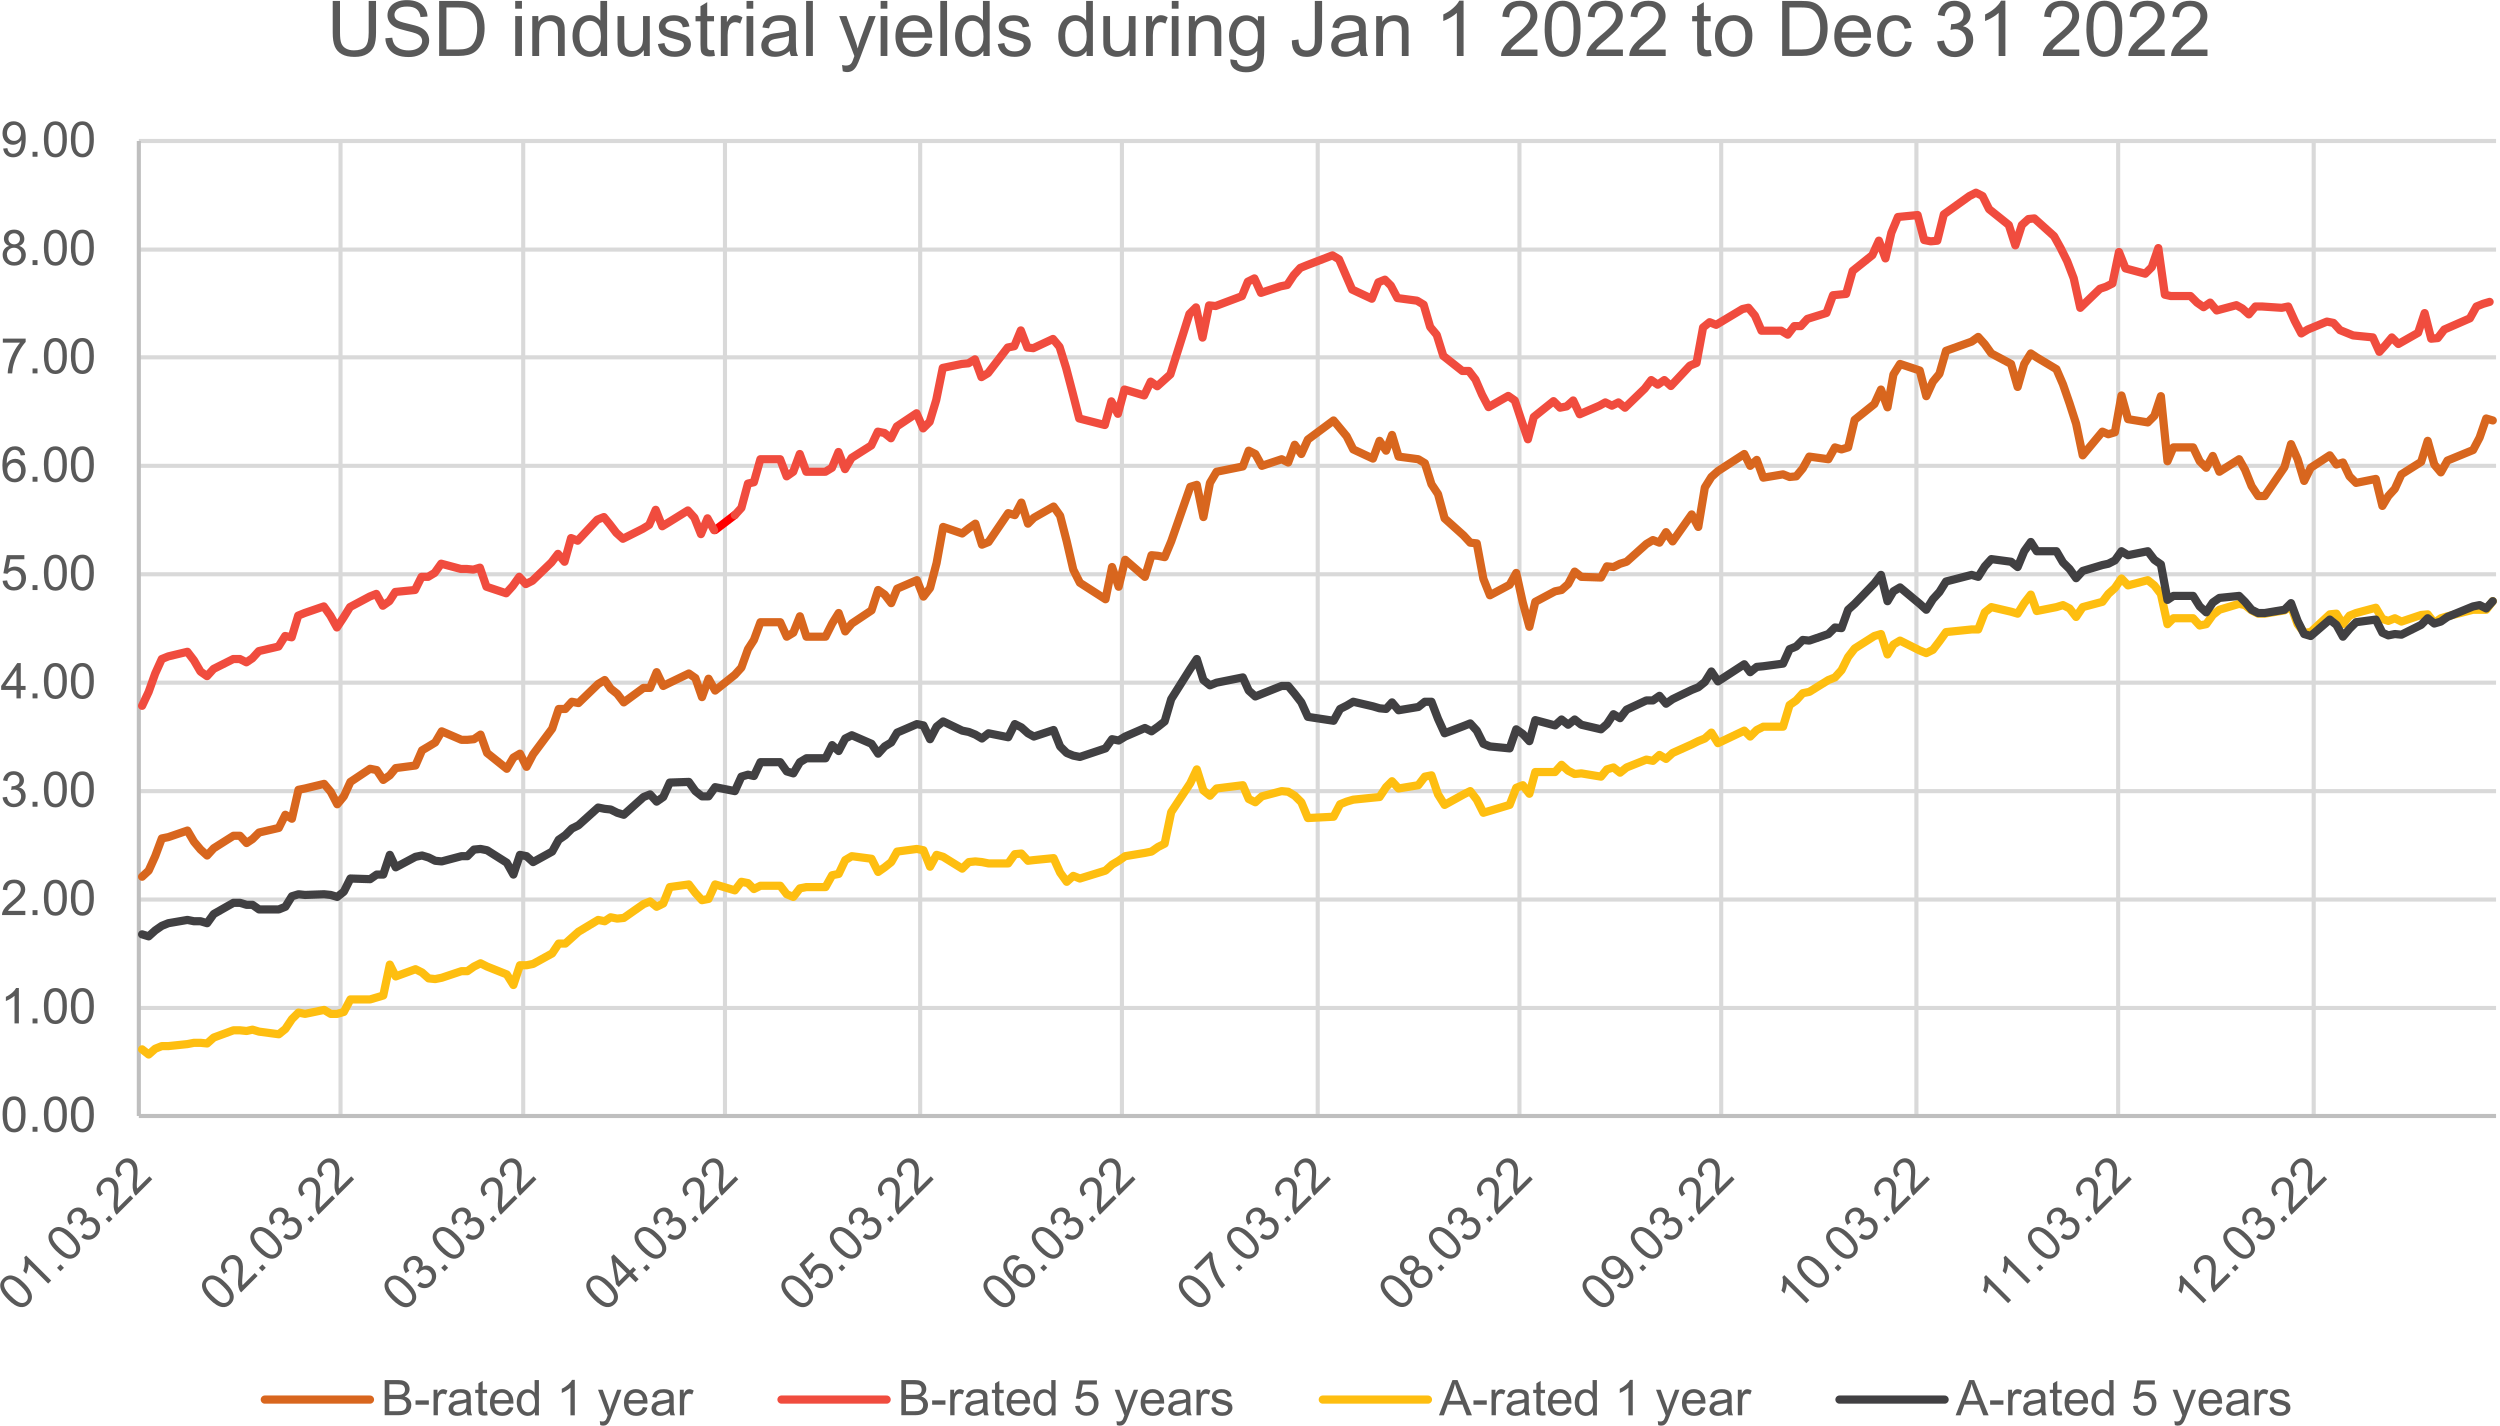 <?xml version="1.0" encoding="UTF-8"?>
<svg id="Layer_1" data-name="Layer 1" xmlns="http://www.w3.org/2000/svg" xmlns:xlink="http://www.w3.org/1999/xlink" viewBox="0 0 511.4 291.64">
  <defs>
    <style>
      .cls-1 {
        stroke: #bfbfbf;
      }

      .cls-1, .cls-2, .cls-3, .cls-4, .cls-5, .cls-6, .cls-7, .cls-8 {
        fill: none;
      }

      .cls-1, .cls-2, .cls-3, .cls-4, .cls-5, .cls-6, .cls-8 {
        stroke-linejoin: round;
      }

      .cls-1, .cls-8 {
        stroke-width: .84px;
      }

      .cls-2 {
        stroke: #414042;
      }

      .cls-2, .cls-3, .cls-4, .cls-5, .cls-6 {
        stroke-linecap: round;
        stroke-width: 1.68px;
      }

      .cls-3 {
        stroke: red;
      }

      .cls-9 {
        clip-path: url(#clippath-1);
      }

      .cls-4 {
        stroke: #febe10;
      }

      .cls-5 {
        stroke: #d8661e;
      }

      .cls-6 {
        stroke: #f04c3e;
      }

      .cls-10 {
        clip-path: url(#clippath);
      }

      .cls-8 {
        stroke: #d9d9d9;
      }

      .cls-11 {
        fill: #595959;
      }
    </style>
    <clipPath id="clippath">
      <rect class="cls-7" x="28.39" y="28.74" width="483.01" height="200.3"/>
    </clipPath>
    <clipPath id="clippath-1">
      <rect class="cls-7" x="28.39" y="28.74" width="483.01" height="200.3"/>
    </clipPath>
  </defs>
  <path class="cls-8" d="m28.4,28.84h482.19M28.4,51.06h482.19M28.4,73.1h482.19M28.4,95.29h482.19M28.4,117.47h482.19M28.4,139.65h482.19M28.4,161.83h482.19M28.4,184.01h482.19M28.4,206.19h482.19"/>
  <path class="cls-8" d="m473.29,28.84v199.45m-40-199.45v199.45m-41.27-199.45v199.45m-39.93-199.45v199.45m-41.27-199.45v199.45m-41.27-199.45v199.45M229.5,28.84v199.45M188.23,28.84v199.45M148.3,28.84v199.45M107.03,28.84v199.45M69.66,28.84v199.45"/>
  <line class="cls-1" x1="28.4" y1="228.29" x2="28.4" y2="28.84"/>
  <line class="cls-1" x1="28.4" y1="228.29" x2="510.59" y2="228.29"/>
  <g class="cls-10">
    <polyline class="cls-5" points="29.07 179.34 30.41 178.1 31.75 175.14 33.1 171.51 34.44 171.24 38.34 169.9 39.68 172.18 41.03 173.79 42.37 175 43.72 173.52 47.75 170.97 49.09 170.97 50.44 172.45 51.65 171.64 52.99 170.3 57.03 169.36 58.37 166.67 59.71 167.48 61.06 161.56 62.4 161.29 66.3 160.35 67.65 161.96 68.99 164.52 70.33 162.9 71.68 159.95 75.71 157.26 77.06 157.53 78.4 159.54 79.74 158.6 80.95 157.12 84.99 156.59 86.33 153.49 87.68 152.69 89.02 151.88 90.36 149.6 94.4 151.34 95.61 151.34 96.95 151.21 98.3 150.27 99.64 154.03 103.67 157.26 105.02 154.97 106.36 154.17 107.71 156.86 109.05 154.3 112.95 149.06 114.29 145.03 115.64 145.03 116.98 143.55 118.33 143.82 122.36 139.92 123.7 139.11 124.91 140.86 126.26 141.93 127.6 143.68 131.63 140.72 132.98 140.72 134.32 137.5 135.67 140.32 137.01 139.65 140.91 137.77 142.25 138.71 143.6 142.6 144.94 138.84 146.29 141.26 150.32 138.04 151.66 136.56 153.01 132.79 154.22 130.91 155.56 127.28 159.6 127.28 160.94 130.24 162.28 129.43 163.63 126.07 164.97 130.24 168.87 130.24 170.22 127.55 171.56 125.4 172.9 129.16 174.25 127.55 178.28 124.86 179.63 120.69 180.97 121.63 182.31 123.38 183.52 120.42 187.56 118.68 188.9 122.04 190.25 120.29 191.59 115.18 192.93 107.79 196.83 109.13 198.18 108.06 199.52 107.12 200.87 111.42 202.21 110.88 206.24 104.97 207.59 105.37 208.93 102.81 210.28 107.12 211.49 105.91 215.52 103.62 216.86 105.5 218.21 110.75 219.55 116.53 220.9 119.21 226.14 122.58 227.48 115.99 228.83 120.02 230.17 114.51 234.2 118 235.55 113.57 236.89 113.7 238.24 113.97 239.58 110.75 243.48 99.59 244.82 99.18 246.17 105.77 247.51 98.78 248.86 96.5 254.23 95.42 255.44 92.19 256.79 92.87 258.13 95.29 262.17 93.94 263.51 94.61 264.85 90.98 266.2 92.87 267.54 89.91 272.79 86.01 274.13 87.62 275.47 89.24 276.82 91.93 280.85 93.81 282.2 90.18 283.54 92.19 284.75 88.97 286.09 93.4 290.13 93.94 291.47 94.75 292.82 99.05 294.16 101.07 295.51 106.04 299.4 109.54 300.75 111.01 302.09 111.15 303.44 118.41 304.78 121.77 308.81 119.62 310.16 117.2 311.5 123.25 312.85 128.22 314.06 123.11 318.09 120.96 319.43 120.69 320.78 119.48 322.12 116.93 323.47 118 327.5 118.14 328.71 115.85 330.05 115.99 331.4 115.32 332.74 114.91 336.78 111.28 338.12 110.48 339.46 111.01 340.81 108.86 342.15 110.75 346.05 105.23 347.4 107.79 348.74 99.72 350.08 97.57 351.43 96.36 356.81 92.87 358.02 95.29 359.36 94.08 360.7 97.71 364.74 97.03 366.08 97.57 367.43 97.44 368.77 95.82 370.11 93.4 374.01 93.94 375.36 91.52 376.7 91.93 378.05 91.52 379.39 85.88 383.42 82.65 384.77 79.69 386.11 83.32 387.32 76.6 388.67 74.45 392.7 75.79 394.04 81.04 395.39 78.08 396.73 76.47 398.08 71.76 403.32 69.88 404.66 68.92 406.01 70.42 407.35 72.3 411.38 74.45 412.73 79.15 414.07 74.45 415.42 72.3 416.63 73.11 420.66 75.52 422 78.62 423.35 82.52 424.69 86.68 426.04 93.14 430.07 88.3 431.28 88.83 432.62 88.43 433.97 80.9 435.31 85.74 439.35 86.41 440.69 85.07 442.03 81.04 443.38 94.35 444.59 91.52 448.62 91.52 449.97 94.35 451.31 95.69 452.65 93.27 454 96.5 458.03 93.94 459.24 96.09 460.59 99.45 461.93 101.47 463.27 101.47 467.31 95.56 468.65 90.85 470 93.94 471.34 98.38 472.68 95.69 476.58 93.14 477.93 95.02 479.27 94.61 480.62 97.44 481.96 98.78 485.99 97.97 487.34 103.49 488.55 101.47 489.89 99.99 491.24 97.03 495.27 94.48 496.61 90.18 497.96 95.02 499.3 96.63 500.65 94.21 505.89 92.06 507.23 89.51 508.58 85.61 509.92 86.01"/>
  </g>
  <line class="cls-3" x1="146.28" y1="108.43" x2="150.28" y2="105.37"/>
  <g class="cls-9">
    <path class="cls-6" d="m150.32,105.37l1.34-1.48,1.34-4.97,1.21-.27,1.34-4.71h4.03l1.34,3.5,1.34-.94,1.34-3.63,1.34,3.63h3.9l1.34-.81,1.34-3.23,1.34,3.5,1.34-2.29,4.03-2.55,1.34-2.82,1.34.27,1.34,1.08,1.21-2.42,4.03-2.69,1.34,3.09,1.34-1.34,1.34-4.44,1.34-6.59,3.9-.81,1.34-.13,1.34-.81,1.34,3.63,1.34-.81,4.03-5.24,1.34-.27,1.34-3.23,1.34,3.5,1.21.13,4.03-1.88,1.34,1.61,1.34,4.3,1.34,5.11,1.34,5.24,5.24,1.34,1.34-4.84,1.34,2.55,1.34-4.97,4.03,1.21,1.34-2.82,1.34.94,1.34-1.21,1.34-1.21,3.9-12.37,1.34-1.34,1.34,6.18,1.34-6.59,1.34.13,5.38-2.02,1.21-2.96,1.34-.67,1.34,2.96,4.03-1.34,1.34-.27,1.34-2.02,1.34-1.48,1.34-.54,5.24-2.02,1.34.81,1.34,3.09,1.34,3.09,4.03,1.88,1.34-3.36,1.34-.54,1.21,1.21,1.34,2.55,4.03.54,1.34.81,1.34,4.57,1.34,1.61,1.34,4.3,3.9,3.09h1.34l1.34,1.75,1.34,3.09,1.34,2.55,4.03-2.29,1.34.94,1.34,4.03,1.34,3.9,1.21-4.57,4.03-3.23,1.34,1.34,1.34-.27,1.34-1.21,1.34,2.82,4.03-1.75,1.21-.67,1.34.67,1.34-.67,1.34,1.08,4.03-3.9,1.34-1.75,1.34.94,1.34-.94,1.34,1.21,3.9-4.17,1.34-.54,1.34-7.26,1.34-1.08,1.34.54,5.38-3.23,1.21-.27,1.34,1.61,1.34,3.09h4.03l1.34.81,1.34-1.75h1.34l1.34-1.48,3.9-1.21,1.34-3.63,1.34-.13,1.34-.13,1.34-4.71,4.03-3.23,1.34-2.96,1.34,3.63,1.21-5.24,1.34-3.23,4.03-.4,1.34,5.11,1.34.27,1.34-.13,1.34-5.38,5.24-3.76,1.34-.68,1.34.68,1.34,2.69,4.03,3.23,1.34,4.17,1.34-4.17,1.34-1.21,1.21-.13,4.03,3.63,1.34,2.42,1.34,2.69,1.34,3.5,1.34,6.05,4.03-3.9,1.21-.4,1.34-.67,1.34-6.45,1.34,3.36,4.03,1.08,1.34-1.34,1.34-3.9,1.34,9.54,1.21.27h4.03l1.34,1.34,1.34.94,1.34-.94,1.34,1.61,4.03-1.08,1.21.67,1.34,1.21,1.34-1.61h1.34l4.03.27,1.34-.27,1.34,2.96,1.34,2.55,1.34-.81,3.9-1.61,1.34.27,1.34,1.48,1.34.54,1.34.54,4.03.4,1.34,2.96,1.21-1.34,1.34-1.61,1.34,1.34,4.03-2.29,1.34-4.03,1.34,5.24,1.34-.13,1.34-1.75,5.24-2.29,1.34-2.42,1.34-.54,1.35-.4M29.07,144.38l1.34-2.85,1.34-3.76,1.34-2.96,1.34-.54,3.9-.94,1.34,1.75,1.34,2.29,1.34.94,1.34-1.48,4.03-2.02h1.34l1.34.67,1.21-.81,1.34-1.48,4.03-.94,1.34-2.15,1.34.27,1.34-4.44,1.34-.54,3.9-1.34,1.34,1.88,1.34,2.42,1.34-2.02,1.34-2.15,4.03-2.15,1.34-.54,1.34,2.42,1.34-.94,1.21-1.88,4.03-.4,1.34-2.69h1.34l1.34-.81,1.34-1.88,4.03,1.08h1.21l1.34.13,1.34-.4,1.34,3.9,4.03,1.34,1.34-1.48,1.34-1.88,1.34,1.48,1.34-.67,3.9-3.76,1.34-1.75,1.34,1.61,1.34-4.84,1.34.54,4.03-4.3,1.34-.54,1.21,1.48,1.34,1.75,1.34,1.21,4.03-2.02,1.34-.81,1.34-3.09,1.34,3.36,1.34-.81,3.9-2.42,1.34,1.48,1.34,3.36,1.34-3.23,1.34,2.42"/>
    <polyline class="cls-4" points="29.07 214.66 30.41 215.71 31.75 214.53 33.1 213.99 34.44 213.99 38.34 213.58 39.68 213.32 41.03 213.32 42.37 213.45 43.72 212.24 47.75 210.76 49.09 210.76 50.44 210.9 51.65 210.63 52.99 211.03 57.03 211.57 58.37 210.49 59.71 208.48 61.06 207.13 62.4 207.4 66.3 206.59 67.65 207.4 68.99 207.4 70.33 207 71.68 204.44 75.71 204.44 77.06 204.04 78.4 203.64 79.74 197.32 80.95 199.74 84.99 198.26 86.33 198.93 87.68 200.14 89.02 200.28 90.36 200.01 94.4 198.66 95.61 198.66 96.95 197.72 98.3 197.05 99.64 197.72 103.67 199.33 105.02 201.49 106.36 197.45 107.71 197.45 109.05 197.18 112.95 195.03 114.29 193.02 115.64 193.02 116.98 191.81 118.33 190.6 122.36 188.18 123.7 188.45 124.91 187.64 126.26 187.91 127.6 187.77 131.63 184.95 132.98 184.41 134.32 185.49 135.67 184.82 137.01 181.46 140.91 180.92 142.25 182.67 143.6 184.14 144.94 183.88 146.29 180.92 150.32 182.13 151.66 180.38 153.01 180.65 154.22 181.86 155.56 181.19 159.6 181.19 160.94 182.93 162.28 183.47 163.63 181.72 164.97 181.46 168.87 181.46 170.22 179.04 171.56 178.77 172.9 175.94 174.25 175.14 178.28 175.67 179.63 178.36 180.97 177.42 182.31 176.35 183.52 174.2 187.56 173.66 188.9 173.93 190.25 177.29 191.59 174.87 192.93 175.27 196.83 177.69 198.18 176.35 199.52 176.21 200.87 176.35 202.21 176.62 206.24 176.62 207.59 174.73 208.93 174.6 210.28 176.08 211.49 175.94 215.52 175.54 216.86 178.5 218.21 180.38 219.55 179.17 220.9 179.71 226.14 178.09 227.48 176.88 228.83 176.08 230.17 175.14 234.2 174.47 235.55 174.2 236.89 173.26 238.24 172.58 239.58 166.13 243.48 160.22 244.82 157.39 246.17 161.69 247.51 162.77 248.86 161.29 254.23 160.62 255.44 163.44 256.79 164.11 258.13 162.9 262.17 161.83 263.51 161.96 264.85 162.77 266.2 164.11 267.54 167.34 272.79 167.07 274.13 164.52 275.47 163.98 276.82 163.58 280.85 163.17 282.2 163.04 283.54 161.02 284.75 159.81 286.09 161.29 290.13 160.62 291.47 158.87 292.82 158.6 294.16 162.5 295.51 164.65 299.4 162.5 300.75 161.83 302.09 163.58 303.44 166.26 304.78 165.86 308.81 164.65 310.16 161.16 311.5 160.62 312.85 162.37 314.06 157.93 318.09 157.93 319.43 156.45 320.78 157.66 322.12 158.33 323.47 158.2 327.5 158.87 328.71 157.39 330.05 156.99 331.4 158.06 332.74 156.99 336.78 155.38 338.12 155.64 339.46 154.43 340.81 155.24 342.15 154.03 346.05 152.28 347.4 151.61 348.74 151.07 350.08 149.86 351.43 152.02 356.81 149.46 358.02 150.67 359.36 149.33 360.7 148.65 364.74 148.65 366.08 144.22 367.43 143.28 368.77 141.8 370.11 141.53 374.01 139.11 375.36 138.57 376.7 137.09 378.05 134.4 379.39 132.66 383.42 130.1 384.77 129.7 386.11 133.87 387.32 131.85 388.67 131.04 392.7 133.06 394.04 133.6 395.39 132.93 396.73 131.18 398.08 129.3 403.32 128.76 404.66 128.76 406.01 125.26 407.35 124.19 411.38 125.13 412.73 125.53 414.07 123.38 415.42 121.63 416.63 124.99 420.66 124.19 422 123.78 423.35 124.46 424.69 126.2 426.04 124.19 430.07 123.11 431.28 121.5 432.62 120.29 433.97 118.34 435.31 119.75 439.35 118.68 440.69 119.75 442.03 121.5 443.38 127.68 444.59 126.47 448.62 126.47 449.97 127.95 451.31 127.68 452.65 125.8 454 124.73 458.03 123.52 459.24 123.78 460.59 124.86 461.93 125.53 463.27 125.53 467.31 124.86 468.65 124.05 470 127.68 471.34 129.43 472.68 129.3 476.58 125.67 477.93 125.53 479.27 127.68 480.62 125.94 481.96 125.4 485.99 124.32 487.34 126.61 488.55 127.01 489.89 126.47 491.24 127.15 495.27 125.8 496.61 125.67 497.96 127.41 499.3 126.47 500.65 126.07 505.89 124.73 507.23 124.73 508.58 124.73 509.92 122.98"/>
    <polyline class="cls-2" points="29.07 191.13 30.41 191.54 31.75 190.33 33.1 189.39 34.44 188.85 38.34 188.18 39.68 188.45 41.03 188.45 42.37 188.85 43.72 186.97 47.75 184.68 49.09 184.68 50.44 185.09 51.65 185.09 52.99 186.03 57.03 186.03 58.37 185.49 59.71 183.34 61.06 182.93 62.4 183.07 66.3 182.93 67.65 183.07 68.99 183.47 70.33 182.4 71.68 179.71 75.71 179.84 77.06 178.9 78.4 178.9 79.74 174.87 80.95 177.42 84.99 175.27 86.33 175 87.68 175.41 89.02 176.08 90.36 176.21 94.4 175.14 95.61 175.14 96.95 173.79 98.3 173.66 99.64 173.93 103.67 176.48 105.02 178.9 106.36 174.87 107.71 175.14 109.05 176.35 112.95 174.2 114.29 171.78 115.64 170.84 116.98 169.49 118.33 168.82 122.36 165.19 123.7 165.46 124.91 165.59 126.26 166.26 127.6 166.67 131.63 163.04 132.98 162.5 134.32 163.98 135.67 163.04 137.01 160.08 140.91 159.95 142.25 161.83 143.6 162.9 144.94 162.9 146.29 161.02 150.32 161.83 151.66 158.87 153.01 158.47 154.22 158.74 155.56 155.91 159.6 155.91 160.94 157.8 162.28 158.2 163.63 155.91 164.97 155.11 168.87 155.11 170.22 152.42 171.56 153.63 172.9 151.07 174.25 150.4 178.28 152.15 179.63 154.17 180.97 152.69 182.31 151.88 183.52 149.86 187.56 148.12 188.9 148.39 190.25 151.21 191.59 148.65 192.93 147.58 196.83 149.46 198.18 149.73 199.52 150.27 200.87 151.07 202.21 150 206.24 150.81 207.59 148.12 208.93 148.79 210.28 150 211.49 150.67 215.52 149.33 216.86 152.69 218.21 154.03 219.55 154.57 220.9 154.84 226.14 153.09 227.48 151.21 228.83 151.48 230.17 150.67 234.2 148.92 235.55 149.6 236.89 148.65 238.24 147.58 239.58 143.01 243.48 136.82 244.82 134.81 246.17 139.11 247.51 140.19 248.86 139.65 254.23 138.57 255.44 141.26 256.79 142.47 258.13 141.93 262.17 140.32 263.51 140.32 264.85 141.93 266.2 143.68 267.54 146.64 272.79 147.44 274.13 145.02 275.47 144.35 276.82 143.55 280.85 144.49 282.2 144.89 283.54 145.02 284.75 143.68 286.09 145.29 290.13 144.62 291.47 143.55 292.82 143.55 294.16 147.04 295.51 150 299.4 148.52 300.75 147.98 302.09 149.46 303.44 152.15 304.78 152.69 308.81 153.09 310.16 149.19 311.5 150.13 312.85 151.61 314.06 147.31 318.09 148.39 319.43 147.18 320.78 148.25 322.12 147.18 323.47 148.25 327.5 149.19 328.71 148.12 330.05 146.1 331.4 146.91 332.74 145.16 336.78 143.28 338.12 143.28 339.46 142.34 340.81 143.95 342.15 143.01 346.05 141.13 347.4 140.59 348.74 139.51 350.08 137.36 351.43 139.38 356.81 135.88 358.02 137.5 359.36 136.42 360.7 136.29 364.74 135.75 366.08 132.79 367.43 132.25 368.77 130.91 370.11 131.04 374.01 129.7 375.36 128.36 376.7 128.49 378.05 124.73 379.39 123.52 383.42 119.35 384.77 117.6 386.11 122.98 387.32 120.96 388.67 120.16 392.7 123.52 394.04 124.73 395.39 122.57 396.73 121.1 398.08 118.95 403.32 117.6 404.66 118 406.01 115.85 407.35 114.37 411.38 114.91 412.73 115.99 414.07 112.76 415.42 110.87 416.63 112.76 420.66 112.76 422 115.05 423.35 116.39 424.69 118.27 426.04 116.79 430.07 115.58 431.28 115.32 432.62 114.64 433.97 112.76 435.31 113.57 439.35 112.76 440.69 114.51 442.03 115.45 443.38 122.71 444.59 121.9 448.62 121.9 449.97 124.05 451.31 125.26 452.65 123.25 454 122.31 458.03 121.9 459.24 123.11 460.59 124.73 461.93 125.4 463.27 125.4 467.31 124.73 468.65 123.38 470 127.01 471.34 129.7 472.68 130.1 476.58 126.74 477.93 127.82 479.27 130.24 480.62 128.62 481.96 127.28 485.99 126.74 487.34 129.43 488.55 129.97 489.89 129.7 491.24 129.83 495.27 127.82 496.61 126.47 497.96 127.55 499.3 127.15 500.65 126.2 505.89 124.05 507.23 123.78 508.58 124.46 509.92 122.98"/>
  </g>
  <g>
    <path class="cls-11" d="m.53,227.95c0-.85.09-1.54.26-2.06.18-.52.44-.92.78-1.2.35-.28.78-.42,1.31-.42.39,0,.73.08,1.02.23.29.16.53.38.72.67.19.29.34.65.45,1.07s.16.99.16,1.71c0,.85-.09,1.53-.26,2.05s-.43.92-.78,1.21-.78.43-1.31.43c-.7,0-1.24-.25-1.64-.75-.48-.6-.71-1.58-.71-2.93Zm.91,0c0,1.18.14,1.97.42,2.37s.62.59,1.03.59.75-.2,1.03-.59.42-1.18.42-2.36-.14-1.98-.42-2.37-.62-.59-1.04-.59-.73.17-.97.52c-.31.44-.46,1.25-.46,2.44Z"/>
    <path class="cls-11" d="m6.66,231.51v-1.01h1.01v1.01h-1.01Z"/>
    <path class="cls-11" d="m8.98,227.95c0-.85.09-1.54.26-2.06.18-.52.44-.92.78-1.2.35-.28.78-.42,1.31-.42.39,0,.73.08,1.02.23.29.16.53.38.72.67.19.29.34.65.45,1.07s.16.99.16,1.71c0,.85-.09,1.53-.26,2.05s-.43.92-.78,1.21-.78.43-1.31.43c-.7,0-1.24-.25-1.64-.75-.48-.6-.71-1.58-.71-2.93Zm.91,0c0,1.18.14,1.97.42,2.37s.62.59,1.03.59.75-.2,1.03-.59.42-1.18.42-2.36-.14-1.98-.42-2.37-.62-.59-1.04-.59-.73.17-.97.52c-.31.44-.46,1.25-.46,2.44Z"/>
    <path class="cls-11" d="m14.5,227.95c0-.85.09-1.54.26-2.06.18-.52.44-.92.78-1.2.35-.28.78-.42,1.31-.42.39,0,.73.08,1.02.23.29.16.53.38.72.67.19.29.34.65.45,1.07s.16.99.16,1.71c0,.85-.09,1.53-.26,2.05s-.43.92-.78,1.21-.78.43-1.31.43c-.7,0-1.24-.25-1.64-.75-.48-.6-.71-1.58-.71-2.93Zm.91,0c0,1.18.14,1.97.42,2.37s.62.59,1.03.59.75-.2,1.03-.59.42-1.18.42-2.36-.14-1.98-.42-2.37-.62-.59-1.04-.59-.73.17-.97.52c-.31.44-.46,1.25-.46,2.44Z"/>
  </g>
  <g>
    <path class="cls-11" d="m3.86,209.35h-.89v-5.65c-.21.2-.49.41-.84.61s-.66.36-.93.46v-.86c.5-.23.93-.52,1.3-.85s.63-.65.79-.96h.57v7.25Z"/>
    <path class="cls-11" d="m6.66,209.35v-1.01h1.01v1.01h-1.01Z"/>
    <path class="cls-11" d="m8.98,205.79c0-.85.09-1.54.26-2.06.18-.52.44-.92.78-1.2.35-.28.78-.42,1.31-.42.39,0,.73.08,1.02.23.29.16.53.38.72.67.19.29.34.65.45,1.07s.16.99.16,1.71c0,.85-.09,1.53-.26,2.05s-.43.92-.78,1.21-.78.43-1.31.43c-.7,0-1.24-.25-1.64-.75-.48-.6-.71-1.58-.71-2.93Zm.91,0c0,1.18.14,1.97.42,2.37s.62.59,1.03.59.75-.2,1.03-.59.42-1.18.42-2.36-.14-1.98-.42-2.37-.62-.59-1.04-.59-.73.17-.97.52c-.31.44-.46,1.25-.46,2.44Z"/>
    <path class="cls-11" d="m14.5,205.79c0-.85.09-1.54.26-2.06.18-.52.44-.92.78-1.2.35-.28.78-.42,1.31-.42.39,0,.73.08,1.02.23.29.16.53.38.72.67.19.29.34.65.45,1.07s.16.99.16,1.71c0,.85-.09,1.53-.26,2.05s-.43.92-.78,1.21-.78.43-1.31.43c-.7,0-1.24-.25-1.64-.75-.48-.6-.71-1.58-.71-2.93Zm.91,0c0,1.18.14,1.97.42,2.37s.62.59,1.03.59.75-.2,1.03-.59.42-1.18.42-2.36-.14-1.98-.42-2.37-.62-.59-1.04-.59-.73.17-.97.52c-.31.44-.46,1.25-.46,2.44Z"/>
  </g>
  <g>
    <path class="cls-11" d="m5.18,186.33v.85H.41c0-.21.03-.42.1-.62.12-.33.32-.65.58-.96.27-.32.65-.68,1.16-1.09.78-.64,1.31-1.15,1.59-1.53.28-.38.41-.73.41-1.07s-.13-.65-.38-.89-.58-.36-.98-.36c-.43,0-.77.13-1.02.38-.26.26-.39.61-.39,1.06l-.91-.09c.06-.68.3-1.2.7-1.55.41-.36.95-.53,1.64-.53s1.24.19,1.64.58c.4.38.61.86.61,1.43,0,.29-.06.57-.18.85-.12.28-.31.57-.59.88-.27.31-.73.73-1.37,1.27-.53.45-.87.75-1.02.91s-.28.32-.37.48h3.54Z"/>
    <path class="cls-11" d="m6.66,187.19v-1.01h1.01v1.01h-1.01Z"/>
    <path class="cls-11" d="m8.98,183.63c0-.85.09-1.54.26-2.06.18-.52.44-.92.78-1.2.35-.28.78-.42,1.31-.42.39,0,.73.08,1.02.23.29.16.53.38.72.67.19.29.34.65.45,1.07s.16.99.16,1.71c0,.85-.09,1.53-.26,2.05s-.43.92-.78,1.21-.78.43-1.31.43c-.7,0-1.24-.25-1.64-.75-.48-.6-.71-1.58-.71-2.93Zm.91,0c0,1.18.14,1.97.42,2.37s.62.59,1.03.59.75-.2,1.03-.59.42-1.18.42-2.36-.14-1.98-.42-2.37-.62-.59-1.04-.59-.73.17-.97.52c-.31.44-.46,1.25-.46,2.44Z"/>
    <path class="cls-11" d="m14.5,183.63c0-.85.09-1.54.26-2.06.18-.52.44-.92.78-1.2.35-.28.78-.42,1.31-.42.39,0,.73.08,1.02.23.29.16.53.38.72.67.19.29.34.65.45,1.07s.16.99.16,1.71c0,.85-.09,1.53-.26,2.05s-.43.92-.78,1.21-.78.43-1.31.43c-.7,0-1.24-.25-1.64-.75-.48-.6-.71-1.58-.71-2.93Zm.91,0c0,1.18.14,1.97.42,2.37s.62.59,1.03.59.75-.2,1.03-.59.42-1.18.42-2.36-.14-1.98-.42-2.37-.62-.59-1.04-.59-.73.17-.97.52c-.31.44-.46,1.25-.46,2.44Z"/>
  </g>
  <g>
    <path class="cls-11" d="m.53,163.12l.89-.12c.1.5.27.86.52,1.09.24.22.54.33.89.33.42,0,.77-.14,1.06-.43.29-.29.43-.65.43-1.07s-.13-.74-.4-1.01c-.27-.26-.6-.4-1.01-.4-.17,0-.38.03-.63.1l.1-.78c.06,0,.11,0,.14,0,.38,0,.72-.1,1.02-.3.3-.2.45-.5.45-.91,0-.33-.11-.59-.33-.81-.22-.21-.5-.32-.85-.32s-.63.11-.86.32c-.23.22-.38.54-.44.98l-.89-.16c.11-.59.35-1.05.74-1.38.38-.33.86-.49,1.43-.49.39,0,.76.08,1.09.25s.58.4.76.69c.18.29.26.6.26.93s-.08.6-.25.85c-.17.26-.42.46-.74.61.43.1.76.3.99.61s.35.7.35,1.16c0,.63-.23,1.16-.69,1.6-.46.44-1.04.66-1.74.66-.63,0-1.16-.19-1.58-.57s-.66-.87-.72-1.47Z"/>
    <path class="cls-11" d="m6.66,165.02v-1.01h1.01v1.01h-1.01Z"/>
    <path class="cls-11" d="m8.98,161.47c0-.85.09-1.54.26-2.06.18-.52.44-.92.78-1.2.35-.28.78-.42,1.31-.42.39,0,.73.08,1.02.23.29.16.53.38.72.67.19.29.34.65.45,1.07s.16.99.16,1.71c0,.85-.09,1.53-.26,2.05s-.43.92-.78,1.21-.78.43-1.31.43c-.7,0-1.24-.25-1.64-.75-.48-.6-.71-1.58-.71-2.93Zm.91,0c0,1.18.14,1.97.42,2.37s.62.59,1.03.59.75-.2,1.03-.59.42-1.18.42-2.36-.14-1.98-.42-2.37-.62-.59-1.04-.59-.73.17-.97.52c-.31.44-.46,1.25-.46,2.44Z"/>
    <path class="cls-11" d="m14.5,161.47c0-.85.09-1.54.26-2.06.18-.52.44-.92.78-1.2.35-.28.78-.42,1.31-.42.39,0,.73.08,1.02.23.29.16.53.38.72.67.19.29.34.65.45,1.07s.16.99.16,1.71c0,.85-.09,1.53-.26,2.05s-.43.92-.78,1.21-.78.43-1.31.43c-.7,0-1.24-.25-1.64-.75-.48-.6-.71-1.58-.71-2.93Zm.91,0c0,1.18.14,1.97.42,2.37s.62.59,1.03.59.75-.2,1.03-.59.42-1.18.42-2.36-.14-1.98-.42-2.37-.62-.59-1.04-.59-.73.17-.97.52c-.31.44-.46,1.25-.46,2.44Z"/>
  </g>
  <g>
    <path class="cls-11" d="m3.37,142.86v-1.73H.24v-.81l3.29-4.68h.72v4.68h.98v.81h-.98v1.73h-.89Zm0-2.54v-3.25l-2.26,3.25h2.26Z"/>
    <path class="cls-11" d="m6.66,142.86v-1.01h1.01v1.01h-1.01Z"/>
    <path class="cls-11" d="m8.98,139.3c0-.85.09-1.54.26-2.06.18-.52.44-.92.78-1.2.35-.28.78-.42,1.31-.42.39,0,.73.08,1.02.23.29.16.53.38.72.67.19.29.34.65.45,1.07s.16.99.16,1.71c0,.85-.09,1.53-.26,2.05s-.43.92-.78,1.21-.78.43-1.31.43c-.7,0-1.24-.25-1.64-.75-.48-.6-.71-1.58-.71-2.93Zm.91,0c0,1.18.14,1.97.42,2.37s.62.59,1.03.59.75-.2,1.03-.59.42-1.18.42-2.36-.14-1.98-.42-2.37-.62-.59-1.04-.59-.73.17-.97.52c-.31.44-.46,1.25-.46,2.44Z"/>
    <path class="cls-11" d="m14.5,139.3c0-.85.09-1.54.26-2.06.18-.52.44-.92.78-1.2.35-.28.78-.42,1.31-.42.39,0,.73.08,1.02.23.29.16.53.38.72.67.19.29.34.65.45,1.07s.16.99.16,1.71c0,.85-.09,1.53-.26,2.05s-.43.92-.78,1.21-.78.43-1.31.43c-.7,0-1.24-.25-1.64-.75-.48-.6-.71-1.58-.71-2.93Zm.91,0c0,1.18.14,1.97.42,2.37s.62.59,1.03.59.75-.2,1.03-.59.42-1.18.42-2.36-.14-1.98-.42-2.37-.62-.59-1.04-.59-.73.17-.97.52c-.31.44-.46,1.25-.46,2.44Z"/>
  </g>
  <g>
    <path class="cls-11" d="m.53,118.81l.93-.08c.07.45.23.79.48,1.02.25.23.55.34.91.34.43,0,.79-.16,1.08-.48s.44-.75.44-1.28-.14-.9-.43-1.2c-.28-.29-.66-.44-1.11-.44-.29,0-.54.06-.77.19-.23.13-.41.3-.54.5l-.83-.11.7-3.71h3.59v.85h-2.88l-.39,1.94c.43-.3.89-.45,1.36-.45.63,0,1.16.22,1.6.65s.65,1,.65,1.68-.19,1.22-.57,1.69c-.46.58-1.09.88-1.9.88-.66,0-1.19-.18-1.61-.55s-.65-.85-.71-1.46Z"/>
    <path class="cls-11" d="m6.66,120.7v-1.01h1.01v1.01h-1.01Z"/>
    <path class="cls-11" d="m8.98,117.14c0-.85.09-1.54.26-2.06.18-.52.44-.92.78-1.2.35-.28.78-.42,1.31-.42.39,0,.73.08,1.02.23.29.16.53.38.72.67.19.29.34.65.45,1.07s.16.99.16,1.71c0,.85-.09,1.53-.26,2.05s-.43.92-.78,1.21-.78.43-1.31.43c-.7,0-1.24-.25-1.64-.75-.48-.6-.71-1.58-.71-2.93Zm.91,0c0,1.18.14,1.97.42,2.37s.62.59,1.03.59.75-.2,1.03-.59.42-1.18.42-2.36-.14-1.98-.42-2.37-.62-.59-1.04-.59-.73.17-.97.52c-.31.44-.46,1.25-.46,2.44Z"/>
    <path class="cls-11" d="m14.5,117.14c0-.85.09-1.54.26-2.06.18-.52.44-.92.78-1.2.35-.28.78-.42,1.31-.42.39,0,.73.08,1.02.23.29.16.53.38.72.67.19.29.34.65.45,1.07s.16.99.16,1.71c0,.85-.09,1.53-.26,2.05s-.43.92-.78,1.21-.78.43-1.31.43c-.7,0-1.24-.25-1.64-.75-.48-.6-.71-1.58-.71-2.93Zm.91,0c0,1.18.14,1.97.42,2.37s.62.59,1.03.59.75-.2,1.03-.59.42-1.18.42-2.36-.14-1.98-.42-2.37-.62-.59-1.04-.59-.73.17-.97.52c-.31.44-.46,1.25-.46,2.44Z"/>
  </g>
  <g>
    <path class="cls-11" d="m5.12,93.09l-.88.07c-.08-.35-.19-.6-.33-.76-.24-.25-.54-.38-.89-.38-.28,0-.53.08-.74.24-.28.2-.5.5-.66.89-.16.39-.24.95-.25,1.67.21-.33.47-.57.78-.72.31-.16.63-.24.97-.24.59,0,1.09.22,1.51.65.42.43.62,1,.62,1.69,0,.45-.1.87-.29,1.26-.2.39-.46.69-.8.89-.34.21-.73.31-1.16.31-.74,0-1.34-.27-1.81-.81-.47-.54-.7-1.44-.7-2.69,0-1.4.26-2.41.77-3.04.45-.55,1.06-.83,1.82-.83.57,0,1.03.16,1.4.48s.58.76.65,1.32Zm-3.62,3.11c0,.31.06.6.19.88.13.28.31.49.54.64.23.15.48.22.73.22.37,0,.7-.15.96-.45.27-.3.4-.71.4-1.23s-.13-.89-.4-1.18c-.27-.29-.6-.43-1-.43s-.74.14-1.02.43c-.28.29-.42.66-.42,1.13Z"/>
    <path class="cls-11" d="m6.66,98.54v-1.01h1.01v1.01h-1.01Z"/>
    <path class="cls-11" d="m8.98,94.98c0-.85.09-1.54.26-2.06.18-.52.44-.92.78-1.2.35-.28.78-.42,1.31-.42.39,0,.73.08,1.02.23.29.16.53.38.72.67.19.29.34.65.45,1.07s.16.99.16,1.71c0,.85-.09,1.53-.26,2.05s-.43.92-.78,1.21-.78.43-1.31.43c-.7,0-1.24-.25-1.64-.75-.48-.6-.71-1.58-.71-2.93Zm.91,0c0,1.18.14,1.97.42,2.37s.62.59,1.03.59.75-.2,1.03-.59.42-1.18.42-2.36-.14-1.98-.42-2.37-.62-.59-1.04-.59-.73.17-.97.52c-.31.44-.46,1.25-.46,2.44Z"/>
    <path class="cls-11" d="m14.5,94.98c0-.85.09-1.54.26-2.06.18-.52.44-.92.78-1.2.35-.28.78-.42,1.31-.42.39,0,.73.08,1.02.23.29.16.53.38.72.67.19.29.34.65.45,1.07s.16.99.16,1.71c0,.85-.09,1.53-.26,2.05s-.43.92-.78,1.21-.78.43-1.31.43c-.7,0-1.24-.25-1.64-.75-.48-.6-.71-1.58-.71-2.93Zm.91,0c0,1.18.14,1.97.42,2.37s.62.59,1.03.59.75-.2,1.03-.59.42-1.18.42-2.36-.14-1.98-.42-2.37-.62-.59-1.04-.59-.73.17-.97.52c-.31.44-.46,1.25-.46,2.44Z"/>
  </g>
  <g>
    <path class="cls-11" d="m.58,70.11v-.85h4.67v.69c-.46.49-.92,1.14-1.37,1.95s-.8,1.64-1.05,2.5c-.18.6-.29,1.27-.34,1.98h-.91c0-.57.12-1.25.33-2.06.21-.8.52-1.58.92-2.33.4-.75.82-1.38,1.27-1.89H.58Z"/>
    <path class="cls-11" d="m6.66,76.38v-1.01h1.01v1.01h-1.01Z"/>
    <path class="cls-11" d="m8.98,72.82c0-.85.09-1.54.26-2.06.18-.52.44-.92.78-1.2.35-.28.78-.42,1.31-.42.39,0,.73.08,1.02.23.29.16.53.38.72.67.19.29.34.65.45,1.07s.16.99.16,1.71c0,.85-.09,1.53-.26,2.05s-.43.92-.78,1.21-.78.43-1.31.43c-.7,0-1.24-.25-1.64-.75-.48-.6-.71-1.58-.71-2.93Zm.91,0c0,1.18.14,1.97.42,2.37s.62.59,1.03.59.75-.2,1.03-.59.42-1.18.42-2.36-.14-1.98-.42-2.37-.62-.59-1.04-.59-.73.17-.97.52c-.31.44-.46,1.25-.46,2.44Z"/>
    <path class="cls-11" d="m14.5,72.82c0-.85.09-1.54.26-2.06.18-.52.44-.92.78-1.2.35-.28.78-.42,1.31-.42.39,0,.73.08,1.02.23.29.16.53.38.72.67.19.29.34.65.45,1.07s.16.99.16,1.71c0,.85-.09,1.53-.26,2.05s-.43.92-.78,1.21-.78.43-1.31.43c-.7,0-1.24-.25-1.64-.75-.48-.6-.71-1.58-.71-2.93Zm.91,0c0,1.18.14,1.97.42,2.37s.62.59,1.03.59.75-.2,1.03-.59.42-1.18.42-2.36-.14-1.98-.42-2.37-.62-.59-1.04-.59-.73.17-.97.52c-.31.44-.46,1.25-.46,2.44Z"/>
  </g>
  <g>
    <path class="cls-11" d="m1.89,50.31c-.37-.13-.64-.33-.82-.58s-.27-.55-.27-.9c0-.52.19-.97.57-1.32s.88-.54,1.51-.54,1.14.18,1.52.55c.38.37.58.81.58,1.34,0,.33-.09.63-.26.87-.18.25-.44.44-.8.57.44.14.78.38,1.01.7.23.32.35.71.35,1.15,0,.62-.22,1.14-.65,1.56-.44.42-1.01.63-1.72.63s-1.29-.21-1.72-.63c-.44-.42-.65-.95-.65-1.58,0-.47.12-.86.36-1.18.24-.32.58-.53,1.02-.65Zm-.46,1.83c0,.25.06.5.18.73.12.24.3.42.53.55.24.13.49.19.76.19.42,0,.77-.14,1.05-.41.28-.27.41-.62.41-1.04s-.14-.78-.43-1.06-.64-.42-1.07-.42-.76.14-1.04.41-.41.62-.41,1.03Zm.29-3.33c0,.34.11.62.33.84.22.22.51.33.86.33s.62-.11.84-.32c.22-.22.33-.48.33-.79s-.11-.6-.34-.82c-.23-.22-.5-.33-.84-.33s-.62.11-.84.32c-.22.22-.33.48-.33.78Z"/>
    <path class="cls-11" d="m6.66,54.22v-1.01h1.01v1.01h-1.01Z"/>
    <path class="cls-11" d="m8.98,50.66c0-.85.09-1.54.26-2.06.18-.52.44-.92.78-1.2.35-.28.78-.42,1.31-.42.39,0,.73.08,1.02.23.29.16.53.38.72.67.19.29.34.65.45,1.07s.16.99.16,1.71c0,.85-.09,1.53-.26,2.05s-.43.92-.78,1.21-.78.43-1.31.43c-.7,0-1.24-.25-1.64-.75-.48-.6-.71-1.58-.71-2.93Zm.91,0c0,1.18.14,1.97.42,2.37s.62.59,1.03.59.75-.2,1.03-.59.42-1.18.42-2.36-.14-1.98-.42-2.37-.62-.59-1.04-.59-.73.17-.97.52c-.31.44-.46,1.25-.46,2.44Z"/>
    <path class="cls-11" d="m14.5,50.66c0-.85.09-1.54.26-2.06.18-.52.44-.92.78-1.2.35-.28.78-.42,1.31-.42.39,0,.73.08,1.02.23.29.16.53.38.72.67.19.29.34.65.45,1.07s.16.99.16,1.71c0,.85-.09,1.53-.26,2.05s-.43.92-.78,1.21-.78.43-1.31.43c-.7,0-1.24-.25-1.64-.75-.48-.6-.71-1.58-.71-2.93Zm.91,0c0,1.18.14,1.97.42,2.37s.62.59,1.03.59.75-.2,1.03-.59.42-1.18.42-2.36-.14-1.98-.42-2.37-.62-.59-1.04-.59-.73.17-.97.52c-.31.44-.46,1.25-.46,2.44Z"/>
  </g>
  <g>
    <path class="cls-11" d="m.66,30.39l.85-.08c.07.4.21.69.41.87.2.18.46.27.78.27.27,0,.51-.06.72-.19.21-.12.37-.29.5-.5.13-.21.24-.49.33-.84.09-.35.13-.72.13-1.08,0-.04,0-.1,0-.18-.18.28-.42.51-.73.69-.31.18-.64.26-1,.26-.6,0-1.1-.22-1.52-.65s-.62-1-.62-1.71.22-1.32.65-1.77.97-.67,1.62-.67c.47,0,.9.13,1.29.38.39.25.68.61.89,1.08.2.47.3,1.14.3,2.03s-.1,1.66-.3,2.2-.5.96-.89,1.25-.86.43-1.39.43c-.56,0-1.03-.16-1.38-.47s-.57-.75-.65-1.32Zm3.63-3.19c0-.51-.14-.91-.41-1.21-.27-.3-.6-.45-.98-.45s-.74.16-1.03.48c-.29.32-.44.74-.44,1.25,0,.46.14.83.42,1.12s.62.43,1.03.43.75-.14,1.01-.43.4-.69.4-1.19Z"/>
    <path class="cls-11" d="m6.66,32.06v-1.01h1.01v1.01h-1.01Z"/>
    <path class="cls-11" d="m8.98,28.5c0-.85.09-1.54.26-2.06.18-.52.44-.92.78-1.2.35-.28.78-.42,1.31-.42.39,0,.73.08,1.02.23.29.16.53.38.72.67.19.29.34.65.45,1.07s.16.99.16,1.71c0,.85-.09,1.53-.26,2.05s-.43.92-.78,1.21-.78.43-1.31.43c-.7,0-1.24-.25-1.64-.75-.48-.6-.71-1.58-.71-2.93Zm.91,0c0,1.18.14,1.97.42,2.37s.62.59,1.03.59.75-.2,1.03-.59.42-1.18.42-2.36-.14-1.98-.42-2.37-.62-.59-1.04-.59-.73.17-.97.52c-.31.44-.46,1.25-.46,2.44Z"/>
    <path class="cls-11" d="m14.5,28.5c0-.85.09-1.54.26-2.06.18-.52.44-.92.78-1.2.35-.28.78-.42,1.31-.42.39,0,.73.08,1.02.23.29.16.53.38.72.67.19.29.34.65.45,1.07s.16.99.16,1.71c0,.85-.09,1.53-.26,2.05s-.43.92-.78,1.21-.78.43-1.31.43c-.7,0-1.24-.25-1.64-.75-.48-.6-.71-1.58-.71-2.93Zm.91,0c0,1.18.14,1.97.42,2.37s.62.59,1.03.59.75-.2,1.03-.59.42-1.18.42-2.36-.14-1.98-.42-2.37-.62-.59-1.04-.59-.73.17-.97.52c-.31.44-.46,1.25-.46,2.44Z"/>
  </g>
  <path class="cls-11" d="m30.55,240.63l.6.6-3.37,3.37c-.15-.15-.28-.32-.36-.51-.14-.31-.23-.68-.27-1.09-.03-.41-.02-.94.05-1.59.1-1.01.11-1.74.04-2.2-.07-.46-.22-.81-.46-1.05-.25-.25-.55-.37-.9-.36-.35,0-.67.15-.95.44-.3.3-.45.63-.45,1s.16.7.48,1.03l-.71.58c-.44-.52-.64-1.06-.6-1.6.04-.54.3-1.05.78-1.54.49-.49,1.01-.74,1.57-.76.56-.01,1.04.18,1.44.58.2.2.36.45.48.73.11.28.18.63.21,1.04.02.41,0,1.03-.07,1.86-.06.69-.09,1.15-.08,1.37,0,.22.03.42.08.6l2.5-2.5Zm-3.9,3.9l.6.6-3.37,3.37c-.15-.15-.28-.32-.36-.51-.14-.32-.23-.68-.27-1.09-.03-.41-.02-.94.05-1.59.1-1.01.12-1.74.04-2.2-.07-.46-.22-.81-.46-1.05-.25-.25-.55-.37-.9-.36-.35,0-.67.15-.95.44-.3.3-.45.63-.45,1s.16.7.48,1.03l-.71.58c-.44-.53-.64-1.06-.6-1.6.04-.54.3-1.05.78-1.54s1.01-.74,1.57-.76c.56-.01,1.04.18,1.44.58.2.2.36.45.48.73.11.28.18.63.21,1.04.02.41,0,1.03-.07,1.86-.06.69-.09,1.15-.08,1.37,0,.22.03.42.08.6l2.5-2.5Zm-4.34,5.54l-.71-.71.71-.71.71.71-.71.71Zm-5.69,2.99l.54-.71c.43.28.81.42,1.13.4.33-.02.62-.15.87-.4.29-.29.44-.65.44-1.05,0-.41-.15-.76-.45-1.06-.29-.29-.62-.43-.99-.43-.38,0-.71.15-1,.44-.12.12-.24.29-.37.51l-.48-.62s.08-.07.11-.09c.27-.27.44-.58.51-.93.07-.35-.03-.67-.32-.96-.23-.23-.5-.34-.8-.34-.31,0-.58.13-.83.38-.24.24-.37.52-.38.84,0,.32.12.65.38,1l-.74.52c-.34-.5-.5-1-.45-1.5.04-.5.26-.96.67-1.36.28-.28.59-.48.95-.59.35-.12.7-.13,1.03-.05.33.08.61.24.84.47.22.22.36.48.43.78.06.3.03.62-.09.96.37-.23.75-.32,1.14-.27.39.05.74.24,1.07.57.45.45.66.99.65,1.62-.01.64-.27,1.2-.77,1.7-.45.45-.95.69-1.52.71-.56.03-1.08-.15-1.54-.53m-4.52,2.18c.84.84,1.49,1.3,1.97,1.38.47.08.85-.02,1.14-.31.29-.29.39-.67.31-1.14-.08-.47-.54-1.13-1.38-1.96-.84-.84-1.5-1.3-1.97-1.38-.47-.08-.85.03-1.15.32-.29.29-.4.64-.32,1.05.1.53.56,1.21,1.4,2.05m-.64.64c-.6-.6-1.03-1.15-1.27-1.64-.24-.49-.34-.96-.3-1.4.04-.44.25-.85.63-1.22.27-.27.57-.46.89-.56.32-.1.65-.11.99-.03.34.07.7.22,1.08.44.38.22.82.59,1.32,1.09.6.6,1.02,1.14,1.27,1.63.24.49.35.96.3,1.4-.04.45-.25.86-.63,1.23-.49.49-1.05.7-1.69.63-.76-.09-1.62-.61-2.58-1.57m.87,4.16l-.71-.71.71-.71.71.71-.71.71Zm-1.89,1.89l-.63.63-3.99-3.99c0,.29-.06.64-.16,1.03-.1.39-.21.72-.34.98l-.6-.61c.18-.51.29-1.02.32-1.52.03-.5-.01-.91-.13-1.24l.4-.4,5.12,5.12Zm-8.22,3.19c.84.84,1.49,1.3,1.97,1.38.47.08.85-.02,1.14-.31.29-.29.39-.67.31-1.14-.08-.47-.54-1.13-1.38-1.96s-1.5-1.3-1.97-1.38c-.47-.08-.85.03-1.15.32s-.4.64-.32,1.06c.1.53.56,1.21,1.4,2.05m-.64.64c-.6-.6-1.03-1.15-1.27-1.64-.24-.49-.34-.96-.3-1.4.05-.44.25-.85.63-1.22.27-.27.57-.46.89-.55.32-.1.65-.11.99-.03.34.07.7.22,1.08.44.38.22.82.59,1.32,1.09.6.6,1.02,1.14,1.26,1.63.25.49.35.96.3,1.4-.04.45-.25.85-.63,1.23-.49.49-1.06.7-1.69.63-.76-.09-1.62-.61-2.58-1.57"/>
  <path class="cls-11" d="m71.84,240.63l.6.6-3.37,3.37c-.15-.15-.28-.32-.36-.51-.14-.31-.23-.68-.27-1.09-.03-.41-.02-.94.05-1.59.1-1.01.11-1.74.04-2.2-.07-.46-.22-.81-.46-1.05-.25-.25-.55-.37-.9-.36-.35,0-.67.15-.95.44-.3.3-.45.63-.45,1s.16.7.48,1.03l-.71.58c-.44-.52-.64-1.06-.6-1.6.04-.54.3-1.05.78-1.54.49-.49,1.01-.74,1.57-.76.56-.01,1.04.18,1.44.58.2.2.36.45.48.73.11.28.18.63.21,1.04.02.41,0,1.03-.07,1.86-.06.69-.09,1.15-.08,1.37,0,.22.03.42.08.6l2.5-2.5Zm-3.9,3.9l.6.6-3.37,3.37c-.15-.15-.28-.32-.36-.51-.14-.32-.23-.68-.27-1.09-.03-.41-.02-.94.05-1.59.1-1.01.12-1.74.04-2.2-.07-.46-.22-.81-.46-1.05-.25-.25-.55-.37-.9-.36-.35,0-.67.15-.95.44-.3.3-.45.63-.45,1s.16.7.48,1.03l-.71.58c-.44-.53-.64-1.06-.6-1.6.04-.54.3-1.05.78-1.54s1.01-.74,1.57-.76c.56-.01,1.04.18,1.44.58.2.2.36.45.48.73.11.28.18.63.21,1.04.02.41,0,1.03-.07,1.86-.06.69-.09,1.15-.08,1.37,0,.22.03.42.08.6l2.5-2.5Zm-4.34,5.54l-.71-.71.71-.71.71.71-.71.71Zm-5.69,2.99l.54-.71c.43.28.81.42,1.13.4.33-.02.62-.15.87-.4.29-.29.44-.65.44-1.05,0-.41-.15-.76-.45-1.06-.29-.29-.62-.43-.99-.43-.38,0-.71.15-1,.44-.12.12-.24.29-.37.51l-.48-.62s.08-.07.11-.09c.27-.27.44-.58.51-.93.07-.35-.03-.67-.32-.96-.23-.23-.5-.34-.8-.34-.31,0-.58.13-.83.38-.24.24-.37.52-.38.84,0,.32.12.65.38,1l-.74.52c-.34-.5-.5-1-.45-1.5.04-.5.26-.96.67-1.36.28-.28.59-.48.95-.59.35-.12.7-.13,1.03-.05.33.08.61.24.84.47.22.22.36.48.43.78.06.3.03.62-.09.96.37-.23.75-.32,1.14-.27.39.05.74.24,1.07.57.45.45.66.99.65,1.62-.01.64-.27,1.2-.77,1.7-.45.45-.95.69-1.52.71-.56.03-1.08-.15-1.54-.53m-4.52,2.18c.84.84,1.49,1.3,1.97,1.38.47.08.85-.02,1.14-.31.29-.29.39-.67.31-1.14-.08-.47-.54-1.13-1.38-1.96-.84-.84-1.5-1.3-1.97-1.38-.47-.08-.85.03-1.15.32-.29.29-.4.64-.32,1.05.1.53.56,1.21,1.4,2.05m-.64.64c-.6-.6-1.03-1.15-1.27-1.64-.24-.49-.34-.96-.3-1.4.04-.44.25-.85.63-1.22.27-.27.57-.46.89-.56.32-.1.65-.11.99-.03.34.07.7.22,1.08.44.38.22.82.59,1.32,1.09.6.6,1.02,1.14,1.27,1.63.24.49.35.96.3,1.4-.04.45-.25.86-.63,1.23-.49.49-1.05.7-1.69.63-.76-.09-1.62-.61-2.58-1.57m.87,4.16l-.71-.71.71-.71.71.71-.71.71Zm-1.56.35l.6.6-3.37,3.37c-.16-.15-.28-.31-.36-.51-.14-.32-.23-.68-.27-1.09-.03-.41-.02-.94.05-1.59.1-1.01.11-1.75.04-2.21-.07-.46-.23-.81-.46-1.05-.25-.25-.55-.37-.89-.36-.35,0-.67.15-.95.44-.3.3-.45.63-.45,1s.16.7.48,1.03l-.71.58c-.44-.52-.64-1.06-.6-1.6.04-.54.3-1.05.78-1.54.49-.49,1.01-.74,1.57-.76.56-.01,1.04.18,1.44.58.21.2.36.45.48.73.11.28.18.63.21,1.04.02.41,0,1.03-.07,1.86-.06.69-.09,1.15-.08,1.37,0,.22.03.42.08.6l2.5-2.5Zm-8.56,4.73c.84.84,1.49,1.3,1.97,1.38.47.08.85-.02,1.14-.31.29-.29.39-.67.31-1.14-.08-.47-.54-1.13-1.38-1.96s-1.5-1.3-1.97-1.38c-.47-.08-.85.03-1.15.32s-.4.64-.32,1.06c.1.53.56,1.21,1.4,2.05m-.64.64c-.6-.6-1.03-1.15-1.27-1.64-.24-.49-.34-.96-.3-1.4.05-.44.25-.85.63-1.22.27-.27.57-.46.89-.55.32-.1.65-.11.99-.03.34.07.7.22,1.08.44.38.22.82.59,1.32,1.09.6.6,1.02,1.14,1.26,1.63.25.49.35.96.3,1.4-.04.45-.25.85-.63,1.23-.49.49-1.06.7-1.69.63-.76-.09-1.62-.61-2.58-1.57"/>
  <path class="cls-11" d="m109.14,240.63l.6.6-3.37,3.37c-.15-.15-.28-.32-.36-.51-.14-.31-.23-.68-.27-1.09-.03-.41-.02-.94.05-1.59.1-1.01.11-1.74.04-2.2-.07-.46-.22-.81-.46-1.05-.25-.25-.55-.37-.9-.36-.35,0-.67.15-.95.44-.3.3-.45.63-.45,1s.16.7.48,1.03l-.71.58c-.44-.52-.64-1.06-.6-1.6.04-.54.3-1.05.78-1.54.49-.49,1.01-.74,1.57-.76.56-.01,1.04.18,1.44.58.2.2.36.45.48.73.11.28.18.63.21,1.04.02.41,0,1.03-.07,1.86-.06.69-.09,1.15-.08,1.37,0,.22.03.42.08.6l2.5-2.5Zm-3.9,3.9l.6.6-3.37,3.37c-.15-.15-.28-.32-.36-.51-.14-.32-.23-.68-.27-1.09-.03-.41-.02-.94.05-1.59.1-1.01.12-1.74.04-2.2-.07-.46-.22-.81-.46-1.05-.25-.25-.55-.37-.9-.36s-.67.15-.95.44c-.3.3-.45.63-.45,1s.16.7.48,1.03l-.71.58c-.44-.53-.64-1.06-.6-1.6.04-.54.3-1.05.78-1.54s1.01-.74,1.57-.76c.56-.01,1.04.18,1.44.58.2.2.36.45.48.73.11.28.18.63.21,1.04.02.41,0,1.03-.07,1.86-.06.69-.09,1.15-.08,1.37,0,.22.03.42.08.6l2.5-2.5Zm-4.34,5.54l-.71-.71.71-.71.71.71-.71.71Zm-5.69,2.99l.54-.71c.43.28.81.42,1.13.4.33-.02.62-.15.87-.4.29-.29.44-.65.44-1.05,0-.41-.15-.76-.45-1.06-.29-.29-.62-.43-.99-.43-.38,0-.71.15-1,.44-.12.12-.24.29-.37.51l-.48-.62s.08-.07.11-.09c.27-.27.44-.58.51-.93.07-.35-.03-.67-.32-.96-.23-.23-.5-.34-.8-.34-.31,0-.58.13-.83.38s-.37.52-.38.84.12.65.38,1l-.74.52c-.34-.5-.5-1-.45-1.5.04-.5.26-.96.67-1.36.28-.28.59-.48.95-.59.35-.12.7-.13,1.03-.05.33.08.61.24.84.47s.36.48.43.78c.06.3.03.62-.09.96.37-.23.75-.32,1.14-.27.39.05.74.24,1.07.57.45.45.66.99.65,1.62-.01.64-.27,1.2-.77,1.7-.45.45-.95.69-1.52.71-.56.03-1.08-.15-1.54-.53m-4.52,2.18c.84.84,1.49,1.3,1.97,1.38.47.08.85-.02,1.14-.31.29-.29.39-.67.31-1.14-.08-.47-.54-1.13-1.38-1.96s-1.5-1.3-1.97-1.38c-.47-.08-.85.03-1.15.32-.29.29-.4.64-.32,1.05.1.53.56,1.21,1.4,2.05m-.64.64c-.6-.6-1.03-1.15-1.27-1.64-.24-.49-.34-.96-.3-1.4.04-.44.25-.85.63-1.22.27-.27.57-.46.89-.56.32-.1.65-.11.99-.03.34.07.7.22,1.08.44.38.22.82.59,1.32,1.09.6.6,1.02,1.14,1.27,1.63.24.49.35.96.3,1.4-.04.45-.25.86-.63,1.23-.49.49-1.05.7-1.69.63-.76-.09-1.62-.61-2.58-1.57m.87,4.16l-.71-.71.71-.71.71.71-.71.71Zm-5.59,2.9l.54-.71c.43.28.81.42,1.13.4.33-.02.62-.15.87-.4.29-.29.44-.65.44-1.05,0-.41-.15-.76-.45-1.06-.29-.29-.62-.43-.99-.43-.38,0-.71.15-1,.44-.12.12-.24.29-.37.51l-.48-.62s.08-.07.11-.09c.27-.27.44-.58.51-.93.08-.35-.03-.67-.32-.96-.23-.23-.5-.34-.8-.34-.31,0-.58.13-.83.38s-.37.52-.38.84c0,.31.12.65.38,1l-.74.52c-.34-.5-.5-1-.45-1.5.04-.5.26-.96.67-1.36.28-.28.59-.47.95-.59.35-.12.7-.13,1.03-.05.33.08.61.24.84.47s.36.48.42.78.03.62-.09.96c.37-.23.75-.32,1.14-.27.39.05.74.24,1.07.57.45.45.66.99.65,1.62-.02.63-.27,1.2-.77,1.7-.45.45-.95.69-1.52.72-.56.03-1.08-.15-1.54-.53m-4.52,2.18c.84.84,1.49,1.3,1.97,1.38.47.08.85-.02,1.14-.31.29-.29.39-.67.31-1.14-.08-.47-.54-1.13-1.38-1.96s-1.5-1.3-1.97-1.38c-.47-.08-.85.03-1.15.32s-.4.64-.32,1.06c.1.53.56,1.21,1.4,2.05m-.64.64c-.6-.6-1.03-1.15-1.27-1.64-.24-.49-.34-.96-.3-1.4.05-.44.25-.85.63-1.22.27-.27.57-.46.89-.55s.65-.11.99-.03c.34.07.7.22,1.08.44.38.22.82.59,1.32,1.09.6.6,1.02,1.14,1.26,1.63.25.49.35.96.3,1.4-.04.45-.25.85-.63,1.23-.49.49-1.06.7-1.69.63-.76-.09-1.62-.61-2.58-1.57"/>
  <path class="cls-11" d="m150.43,240.63l.6.6-3.37,3.37c-.15-.15-.28-.32-.36-.51-.14-.31-.23-.68-.27-1.09-.03-.41-.02-.94.05-1.59.1-1.01.11-1.74.04-2.2-.07-.46-.22-.81-.46-1.05-.25-.25-.55-.37-.9-.36-.35,0-.67.15-.95.44-.3.3-.45.63-.45,1s.16.7.48,1.03l-.71.58c-.44-.52-.64-1.06-.6-1.6.04-.54.3-1.05.78-1.54.49-.49,1.01-.74,1.57-.76.56-.01,1.04.18,1.44.58.2.2.36.45.48.73.11.28.18.63.21,1.04.02.41,0,1.03-.07,1.86-.06.69-.09,1.15-.08,1.37,0,.22.03.42.08.6l2.5-2.5Zm-3.9,3.9l.6.6-3.37,3.37c-.15-.15-.28-.32-.36-.51-.14-.32-.23-.68-.27-1.09-.03-.41-.02-.94.05-1.59.1-1.01.12-1.74.04-2.2-.07-.46-.22-.81-.46-1.05-.25-.25-.55-.37-.9-.36s-.67.15-.95.44c-.3.3-.45.63-.45,1s.16.7.48,1.03l-.71.58c-.44-.53-.64-1.06-.6-1.6.04-.54.3-1.05.78-1.54s1.01-.74,1.57-.76c.56-.01,1.04.18,1.44.58.2.2.36.45.48.73.11.28.18.63.21,1.04.02.41,0,1.03-.07,1.86-.06.69-.09,1.15-.08,1.37,0,.22.03.42.08.6l2.5-2.5Zm-4.34,5.54l-.71-.71.71-.71.71.71-.71.71Zm-5.69,2.99l.54-.71c.43.28.81.42,1.13.4.33-.02.62-.15.87-.4.29-.29.44-.65.44-1.05,0-.41-.15-.76-.45-1.06-.29-.29-.62-.43-.99-.43-.38,0-.71.15-1,.44-.12.12-.24.29-.37.51l-.48-.62s.08-.07.11-.09c.27-.27.44-.58.51-.93.07-.35-.03-.67-.32-.96-.23-.23-.5-.34-.8-.34-.31,0-.58.13-.83.38s-.37.52-.38.84.12.65.38,1l-.74.52c-.34-.5-.5-1-.45-1.5.04-.5.26-.96.67-1.36.28-.28.59-.48.95-.59.35-.12.7-.13,1.03-.05.33.08.61.24.84.47s.36.48.43.78c.06.3.03.62-.09.96.37-.23.75-.32,1.14-.27.39.05.74.24,1.07.57.45.45.66.99.65,1.62-.01.64-.27,1.2-.77,1.7-.45.45-.95.69-1.52.71-.56.03-1.08-.15-1.54-.53m-4.52,2.18c.84.84,1.49,1.3,1.97,1.38.47.08.85-.02,1.14-.31.29-.29.39-.67.31-1.14-.08-.47-.54-1.13-1.38-1.96s-1.5-1.3-1.97-1.38c-.47-.08-.85.03-1.15.32-.29.29-.4.64-.32,1.05.1.53.56,1.21,1.4,2.05m-.64.64c-.6-.6-1.03-1.15-1.27-1.64-.24-.49-.34-.96-.3-1.4.04-.44.25-.85.63-1.22.27-.27.57-.46.89-.56.32-.1.65-.11.99-.03.34.07.7.22,1.08.44.38.22.82.59,1.32,1.09.6.6,1.02,1.14,1.27,1.63.24.49.35.96.3,1.4-.04.45-.25.86-.63,1.23-.49.49-1.05.7-1.69.63-.76-.09-1.62-.61-2.58-1.57m.87,4.16l-.71-.71.71-.71.71.71-.71.71Zm-4.04.44l-2.3-2.3.7,3.9,1.6-1.6Zm1.8,1.8l-1.22-1.22-2.21,2.21-.57-.57-.98-5.64.51-.51,3.31,3.31.69-.69.57.57-.69.69,1.22,1.22-.63.63Zm-7.87,2.84c.84.84,1.49,1.3,1.97,1.38.47.08.85-.02,1.14-.31.29-.29.39-.67.31-1.14-.08-.47-.54-1.13-1.38-1.96s-1.5-1.3-1.97-1.38c-.47-.08-.85.03-1.15.32s-.4.64-.32,1.06c.1.53.56,1.21,1.4,2.05m-.64.64c-.6-.6-1.03-1.15-1.27-1.64-.24-.49-.34-.96-.3-1.4.05-.44.25-.85.63-1.22.27-.27.57-.46.89-.55s.65-.11.99-.03c.34.07.7.22,1.08.44.38.22.82.59,1.32,1.09.6.6,1.02,1.14,1.26,1.63.25.49.35.96.3,1.4-.04.45-.25.85-.63,1.23-.49.49-1.06.7-1.69.63-.76-.09-1.62-.61-2.58-1.57"/>
  <path class="cls-11" d="m190.39,240.63l.6.6-3.37,3.37c-.15-.15-.28-.32-.36-.51-.14-.31-.23-.68-.27-1.09-.03-.41-.02-.94.05-1.59.1-1.01.11-1.74.04-2.2-.07-.46-.22-.81-.46-1.05-.25-.25-.55-.37-.9-.36-.35,0-.67.15-.95.44-.3.3-.45.63-.45,1s.16.7.48,1.03l-.71.58c-.44-.52-.64-1.06-.6-1.6.04-.54.3-1.05.78-1.54.49-.49,1.01-.74,1.57-.76.56-.01,1.04.18,1.44.58.2.2.36.45.48.73.11.28.18.63.21,1.04.02.41,0,1.03-.07,1.86-.06.69-.09,1.15-.08,1.37,0,.22.03.42.08.6l2.5-2.5Zm-3.9,3.9l.6.6-3.37,3.37c-.15-.15-.28-.32-.36-.51-.14-.32-.23-.68-.27-1.09-.03-.41-.02-.94.05-1.59.1-1.01.12-1.74.04-2.2-.07-.46-.22-.81-.46-1.05-.25-.25-.55-.37-.9-.36s-.67.15-.95.44c-.3.3-.45.63-.45,1s.16.7.48,1.03l-.71.58c-.44-.53-.64-1.06-.6-1.6.04-.54.3-1.05.78-1.54s1.01-.74,1.57-.76c.56-.01,1.04.18,1.44.58.2.2.36.45.48.73.11.28.18.63.21,1.04.02.41,0,1.03-.07,1.86-.06.69-.09,1.15-.08,1.37,0,.22.03.42.08.6l2.5-2.5Zm-4.34,5.54l-.71-.71.71-.71.71.71-.71.71Zm-5.69,2.99l.54-.71c.43.28.81.42,1.13.4.33-.02.62-.15.87-.4.29-.29.44-.65.44-1.05,0-.41-.15-.76-.45-1.06-.29-.29-.62-.43-.99-.43-.38,0-.71.15-1,.44-.12.12-.24.29-.37.51l-.48-.62s.08-.07.11-.09c.27-.27.44-.58.51-.93.07-.35-.03-.67-.32-.96-.23-.23-.5-.34-.8-.34-.31,0-.58.13-.83.38s-.37.52-.38.84.12.65.38,1l-.74.52c-.34-.5-.5-1-.45-1.5.04-.5.26-.96.67-1.36.28-.28.59-.48.95-.59.35-.12.7-.13,1.03-.05.33.08.61.24.84.47s.36.48.43.78c.06.3.03.62-.09.96.37-.23.75-.32,1.14-.27.39.05.74.24,1.07.57.45.45.66.99.65,1.62-.01.64-.27,1.2-.77,1.7-.45.45-.95.69-1.52.71-.56.03-1.08-.15-1.54-.53m-4.52,2.18c.84.84,1.49,1.3,1.97,1.38.47.08.85-.02,1.14-.31.29-.29.39-.67.31-1.14-.08-.47-.54-1.13-1.38-1.96s-1.5-1.3-1.97-1.38c-.47-.08-.85.03-1.15.32-.29.29-.4.64-.32,1.05.1.53.56,1.21,1.4,2.05m-.64.64c-.6-.6-1.03-1.15-1.27-1.64-.24-.49-.34-.96-.3-1.4.04-.44.25-.85.63-1.22.27-.27.57-.46.89-.56.32-.1.65-.11.99-.03.34.07.7.22,1.08.44.38.22.82.59,1.32,1.09.6.6,1.02,1.14,1.27,1.63.24.49.35.96.3,1.4-.04.45-.25.86-.63,1.23-.49.49-1.05.7-1.69.63-.76-.09-1.62-.61-2.58-1.57m.87,4.16l-.71-.71.71-.71.71.71-.71.71Zm-5.59,2.91l.6-.71c.37.27.72.4,1.06.38.34-.02.63-.15.88-.4.3-.3.44-.67.42-1.11-.02-.44-.22-.84-.59-1.22-.36-.36-.74-.54-1.15-.54-.41,0-.77.15-1.1.48-.2.2-.34.43-.41.68-.07.25-.08.5-.03.74l-.67.51-2.13-3.12,2.54-2.54.6.6-2.04,2.04,1.1,1.65c.09-.52.31-.95.64-1.28.45-.45.98-.67,1.59-.66.62,0,1.17.25,1.65.73.46.46.73,1,.79,1.6.09.74-.15,1.39-.72,1.96-.46.46-.97.71-1.53.75-.55.03-1.07-.14-1.54-.53m-4.53,2.17c.84.84,1.49,1.3,1.97,1.38.47.08.85-.02,1.14-.31.29-.29.39-.67.31-1.14-.08-.47-.54-1.13-1.38-1.96s-1.5-1.3-1.97-1.38c-.47-.08-.85.03-1.15.32s-.4.64-.32,1.06c.1.53.56,1.21,1.4,2.05m-.64.64c-.6-.6-1.03-1.15-1.27-1.64-.24-.49-.34-.96-.3-1.4.05-.44.25-.85.63-1.22.27-.27.57-.46.89-.55s.65-.11.99-.03c.34.07.7.22,1.08.44.38.22.82.59,1.32,1.09.6.6,1.02,1.14,1.26,1.63.25.49.35.96.3,1.4-.04.45-.25.85-.63,1.23-.49.49-1.06.7-1.69.63-.76-.09-1.62-.61-2.58-1.57"/>
  <path class="cls-11" d="m231.69,240.63l.6.6-3.37,3.37c-.15-.15-.28-.32-.36-.51-.14-.31-.23-.68-.27-1.09-.03-.41-.02-.94.05-1.59.1-1.01.11-1.74.04-2.2-.07-.46-.22-.81-.46-1.05-.25-.25-.55-.37-.9-.36-.35,0-.67.15-.95.44-.3.3-.45.63-.45,1s.16.7.48,1.03l-.71.58c-.44-.52-.64-1.06-.6-1.6.04-.54.3-1.05.78-1.54.49-.49,1.01-.74,1.57-.76.56-.01,1.04.18,1.44.58.2.2.36.45.48.73.11.28.18.63.21,1.04.02.41,0,1.03-.07,1.86-.06.69-.09,1.15-.08,1.37,0,.22.03.42.08.6l2.5-2.5Zm-3.9,3.9l.6.6-3.37,3.37c-.15-.15-.28-.32-.36-.51-.14-.32-.23-.68-.27-1.09-.03-.41-.02-.94.05-1.59.1-1.01.11-1.74.04-2.2s-.22-.81-.46-1.05c-.25-.25-.55-.37-.9-.36s-.67.15-.95.44c-.3.3-.45.63-.45,1s.16.7.48,1.03l-.71.58c-.44-.53-.64-1.06-.6-1.6.04-.54.3-1.05.78-1.54.49-.49,1.01-.74,1.57-.76.56-.01,1.04.18,1.44.58.2.2.36.45.48.73.11.28.18.63.21,1.04.02.41,0,1.03-.07,1.86-.06.69-.09,1.15-.08,1.37,0,.22.03.42.08.6l2.5-2.5Zm-4.34,5.54l-.71-.71.71-.71.71.71-.71.71Zm-5.69,2.99l.54-.71c.43.28.81.42,1.13.4.33-.02.62-.15.87-.4.29-.29.44-.65.44-1.05,0-.41-.15-.76-.45-1.06-.29-.29-.62-.43-.99-.43-.38,0-.71.15-1,.44-.12.12-.24.29-.37.51l-.48-.62s.08-.07.11-.09c.27-.27.44-.58.51-.93.07-.35-.03-.67-.32-.96-.23-.23-.5-.34-.8-.34-.31,0-.58.13-.83.38-.24.24-.37.52-.38.84s.12.65.38,1l-.74.52c-.34-.5-.5-1-.45-1.5.04-.5.26-.96.67-1.36.28-.28.59-.48.95-.59.35-.12.7-.13,1.03-.05.33.08.61.24.84.47.22.22.36.48.43.78.06.3.03.62-.09.96.37-.23.75-.32,1.14-.27.39.05.74.24,1.07.57.45.45.66.99.65,1.62-.01.64-.27,1.2-.77,1.7-.45.45-.95.69-1.52.71-.56.03-1.08-.15-1.54-.53m-4.52,2.18c.84.84,1.49,1.3,1.97,1.38.47.08.85-.02,1.14-.31.29-.29.39-.67.31-1.14-.08-.47-.54-1.13-1.38-1.96-.84-.84-1.5-1.3-1.97-1.38-.47-.08-.85.03-1.15.32-.29.29-.4.64-.32,1.05.1.53.56,1.21,1.4,2.05m-.64.64c-.6-.6-1.03-1.15-1.27-1.64-.24-.49-.34-.96-.3-1.4.04-.44.25-.85.63-1.22.27-.27.57-.46.89-.56.32-.1.65-.11.99-.03.34.07.7.22,1.08.44.38.22.82.59,1.32,1.09.6.6,1.02,1.14,1.27,1.63.24.49.35.96.3,1.4-.04.45-.25.86-.63,1.23-.49.49-1.05.7-1.69.63-.76-.09-1.62-.61-2.58-1.57m.87,4.16l-.71-.71.71-.71.71.71-.71.71Zm-5.21,1.9c.22.22.47.38.76.48.29.11.57.13.83.07.27-.06.49-.18.67-.36.26-.26.39-.6.36-1-.02-.4-.22-.79-.58-1.15s-.72-.54-1.12-.55c-.39-.01-.73.12-1.01.41-.28.28-.42.63-.42,1.03,0,.4.17.77.5,1.09m.36-4.76l-.57.67c-.3-.19-.56-.29-.77-.3-.35,0-.65.11-.89.36-.2.2-.32.43-.36.69-.05.34,0,.71.16,1.1.16.39.5.84,1,1.36-.08-.38-.06-.73.04-1.07.11-.33.28-.61.52-.85.42-.42.93-.62,1.53-.61.6.01,1.14.27,1.63.75.32.32.55.69.69,1.1.14.41.16.81.06,1.2-.1.39-.3.73-.6,1.04-.52.52-1.14.76-1.85.7-.71-.05-1.51-.52-2.39-1.4-.99-.99-1.52-1.89-1.61-2.7-.07-.71.16-1.33.7-1.87.4-.4.84-.62,1.32-.65.48-.03.95.13,1.39.47m-5.26,7.94c.84.84,1.49,1.3,1.97,1.38.47.08.85-.02,1.14-.31.29-.29.39-.67.31-1.14-.08-.47-.54-1.13-1.38-1.96s-1.5-1.3-1.97-1.38c-.47-.08-.85.03-1.15.32-.29.29-.4.64-.32,1.06.1.53.56,1.21,1.4,2.05m-.64.64c-.6-.6-1.03-1.15-1.27-1.64-.24-.49-.34-.96-.3-1.4.05-.44.25-.85.63-1.22.27-.27.57-.46.89-.55.32-.1.65-.11.99-.03.34.07.7.22,1.08.44.38.22.82.59,1.32,1.09.6.6,1.02,1.14,1.26,1.63.25.49.35.96.3,1.4-.04.45-.25.85-.63,1.23-.49.49-1.06.7-1.69.63-.76-.09-1.62-.61-2.58-1.57"/>
  <path class="cls-11" d="m271.65,240.63l.6.6-3.37,3.37c-.15-.15-.28-.32-.36-.51-.14-.31-.23-.68-.27-1.09-.03-.41-.02-.94.05-1.59.1-1.01.11-1.74.04-2.2-.07-.46-.22-.81-.46-1.05-.25-.25-.55-.37-.9-.36-.35,0-.67.15-.95.44-.3.3-.45.63-.45,1s.16.7.48,1.03l-.71.58c-.44-.52-.64-1.06-.6-1.6.04-.54.3-1.05.78-1.54.49-.49,1.01-.74,1.57-.76.56-.01,1.04.18,1.44.58.2.2.36.45.48.73.11.28.18.63.21,1.04.02.41,0,1.03-.07,1.86-.06.69-.09,1.15-.08,1.37,0,.22.03.42.08.6l2.5-2.5Zm-3.9,3.9l.6.6-3.37,3.37c-.15-.15-.28-.32-.36-.51-.14-.32-.23-.68-.27-1.09-.03-.41-.02-.94.05-1.59.1-1.01.11-1.74.04-2.2s-.22-.81-.46-1.05c-.25-.25-.55-.37-.9-.36s-.67.15-.95.44c-.3.3-.45.63-.45,1s.16.7.48,1.03l-.71.58c-.44-.53-.64-1.06-.6-1.6.04-.54.3-1.05.78-1.54.49-.49,1.01-.74,1.57-.76.56-.01,1.04.18,1.44.58.2.2.36.45.48.73.11.28.18.63.21,1.04.02.41,0,1.03-.07,1.86-.06.69-.09,1.15-.08,1.37,0,.22.03.42.08.6l2.5-2.5Zm-4.34,5.54l-.71-.71.71-.71.71.71-.71.71Zm-5.69,2.99l.54-.71c.43.28.81.42,1.13.4.33-.02.62-.15.87-.4.29-.29.44-.65.44-1.05,0-.41-.15-.76-.45-1.06-.29-.29-.62-.43-.99-.43-.38,0-.71.15-1,.44-.12.12-.24.29-.37.51l-.48-.62s.08-.07.11-.09c.27-.27.44-.58.51-.93.07-.35-.03-.67-.32-.96-.23-.23-.5-.34-.8-.34-.31,0-.58.13-.83.38-.24.24-.37.52-.38.84s.12.65.38,1l-.74.52c-.34-.5-.5-1-.45-1.5.04-.5.26-.96.67-1.36.28-.28.59-.48.95-.59.35-.12.7-.13,1.03-.05.33.08.61.24.84.47.22.22.36.48.43.78.06.3.03.62-.09.96.37-.23.75-.32,1.14-.27.39.05.74.24,1.07.57.45.45.66.99.65,1.62-.01.64-.27,1.2-.77,1.7-.45.45-.95.69-1.52.71-.56.03-1.08-.15-1.54-.53m-4.52,2.18c.84.84,1.49,1.3,1.97,1.38.47.08.85-.02,1.14-.31.29-.29.39-.67.31-1.14-.08-.47-.54-1.13-1.38-1.96-.84-.84-1.5-1.3-1.97-1.38-.47-.08-.85.03-1.15.32-.29.29-.4.64-.32,1.05.1.53.56,1.21,1.4,2.05m-.64.64c-.6-.6-1.03-1.15-1.27-1.64-.24-.49-.34-.96-.3-1.4.04-.44.25-.85.63-1.22.27-.27.57-.46.89-.56.32-.1.65-.11.99-.03.34.07.7.22,1.08.44.38.22.82.59,1.32,1.09.6.6,1.02,1.14,1.27,1.63.24.49.35.96.3,1.4-.04.45-.25.86-.63,1.23-.49.49-1.05.7-1.69.63-.76-.09-1.62-.61-2.58-1.57m.87,4.16l-.71-.71.71-.71.71.71-.71.71Zm-8.64-.23l-.6-.6,3.3-3.3.49.49c.02.67.16,1.45.41,2.34.25.89.6,1.73,1.03,2.51.3.55.69,1.1,1.16,1.64l-.64.64c-.39-.41-.8-.97-1.22-1.69-.42-.72-.75-1.48-1-2.29-.25-.81-.39-1.55-.43-2.23l-2.5,2.5Zm-1.47,5.31c.84.84,1.49,1.3,1.97,1.38.47.08.85-.02,1.14-.31.29-.29.39-.67.31-1.14-.08-.47-.54-1.13-1.38-1.96s-1.5-1.3-1.97-1.38c-.47-.08-.85.03-1.15.32-.29.29-.4.64-.32,1.06.1.53.56,1.21,1.4,2.05m-.64.64c-.6-.6-1.03-1.15-1.27-1.64-.24-.49-.34-.96-.3-1.4.05-.44.25-.85.63-1.22.27-.27.57-.46.89-.55.32-.1.65-.11.99-.03.34.07.7.22,1.08.44.38.22.82.59,1.32,1.09.6.6,1.02,1.14,1.26,1.63.25.49.35.96.3,1.4-.04.45-.25.85-.63,1.23-.49.49-1.06.7-1.69.63-.76-.09-1.62-.61-2.58-1.57"/>
  <path class="cls-11" d="m312.94,240.63l.6.6-3.37,3.37c-.15-.15-.28-.32-.36-.51-.14-.31-.23-.68-.27-1.09-.03-.41-.02-.94.05-1.59.1-1.01.11-1.74.04-2.2-.07-.46-.22-.81-.46-1.05-.25-.25-.55-.37-.9-.36-.35,0-.67.15-.95.44-.3.3-.45.63-.45,1s.16.7.48,1.03l-.71.58c-.44-.52-.64-1.06-.6-1.6.04-.54.3-1.05.78-1.54.49-.49,1.01-.74,1.57-.76.56-.01,1.04.18,1.44.58.2.2.36.45.48.73.11.28.18.63.21,1.04.02.41,0,1.03-.07,1.86-.06.69-.09,1.15-.08,1.37,0,.22.03.42.08.6l2.5-2.5Zm-3.9,3.9l.6.6-3.37,3.37c-.15-.15-.28-.32-.36-.51-.14-.32-.23-.68-.27-1.09-.03-.41-.02-.94.05-1.59.1-1.01.11-1.74.04-2.2s-.22-.81-.46-1.05c-.25-.25-.55-.37-.9-.36s-.67.15-.95.44c-.3.3-.45.63-.45,1s.16.7.48,1.03l-.71.58c-.44-.53-.64-1.06-.6-1.6.04-.54.3-1.05.78-1.54.49-.49,1.01-.74,1.57-.76.56-.01,1.04.18,1.44.58.2.2.36.45.48.73.11.28.18.63.21,1.04.02.41,0,1.03-.07,1.86-.06.69-.09,1.15-.08,1.37,0,.22.03.42.08.6l2.5-2.5Zm-4.34,5.54l-.71-.71.71-.71.71.71-.71.71Zm-5.69,2.99l.54-.71c.43.28.81.42,1.13.4.33-.02.62-.15.87-.4.29-.29.44-.65.44-1.05,0-.41-.15-.76-.45-1.06-.29-.29-.62-.43-.99-.43-.38,0-.71.15-1,.44-.12.12-.24.29-.37.51l-.48-.62s.08-.07.11-.09c.27-.27.44-.58.51-.93.07-.35-.03-.67-.32-.96-.23-.23-.5-.34-.8-.34-.31,0-.58.13-.83.38-.24.24-.37.52-.38.84s.12.65.38,1l-.74.52c-.34-.5-.5-1-.45-1.5.04-.5.26-.96.67-1.36.28-.28.59-.48.95-.59.35-.12.7-.13,1.03-.05.33.08.61.24.84.47.22.22.36.48.43.78.06.3.03.62-.09.96.37-.23.75-.32,1.14-.27.39.05.74.24,1.07.57.45.45.66.99.65,1.62-.01.64-.27,1.2-.77,1.7-.45.45-.95.69-1.52.71-.56.03-1.08-.15-1.54-.53m-4.52,2.18c.84.84,1.49,1.3,1.97,1.38.47.08.85-.02,1.14-.31.29-.29.39-.67.31-1.14-.08-.47-.54-1.13-1.38-1.96-.84-.84-1.5-1.3-1.97-1.38-.47-.08-.85.03-1.15.32-.29.29-.4.64-.32,1.05.1.53.56,1.21,1.4,2.05m-.64.64c-.6-.6-1.03-1.15-1.27-1.64-.24-.49-.34-.96-.3-1.4.04-.44.25-.85.63-1.22.27-.27.57-.46.89-.56.32-.1.65-.11.99-.03.34.07.7.22,1.08.44.38.22.82.59,1.32,1.09.6.6,1.02,1.14,1.27,1.63.24.49.35.96.3,1.4-.04.45-.25.86-.63,1.23-.49.49-1.05.7-1.69.63-.76-.09-1.62-.61-2.58-1.57m.87,4.16l-.71-.71.71-.71.71.71-.71.71Zm-5.08,2.14c.18.18.39.31.65.39.25.08.51.09.77.01.26-.08.48-.21.68-.4.3-.3.45-.64.45-1.03,0-.39-.14-.73-.44-1.03-.3-.3-.65-.45-1.05-.45-.4,0-.75.16-1.05.46-.29.29-.44.64-.44,1.03,0,.39.15.73.44,1.02m-2.16-2.56c.24.24.52.36.83.36.31,0,.59-.13.83-.38.24-.24.36-.52.37-.82,0-.31-.11-.57-.33-.79-.23-.23-.5-.34-.82-.34-.31,0-.59.12-.83.36-.24.24-.36.51-.37.83,0,.31.1.57.31.79m1.19.94c-.36.16-.68.22-.99.17-.3-.05-.57-.2-.82-.45-.37-.37-.55-.82-.54-1.34.01-.52.24-1,.69-1.45.44-.44.93-.67,1.46-.69.53-.01.98.17,1.35.54.24.24.38.5.43.8.05.3,0,.62-.16.97.42-.21.82-.29,1.21-.22.39.06.74.25,1.06.57.44.44.65.96.64,1.56-.01.6-.27,1.16-.77,1.66-.5.5-1.06.76-1.67.77-.61.01-1.13-.21-1.58-.65-.33-.33-.53-.69-.58-1.09-.06-.39.03-.78.26-1.18m-4.06,4.56c.84.84,1.49,1.3,1.97,1.38.47.08.85-.02,1.14-.31.29-.29.39-.67.31-1.14-.08-.47-.54-1.13-1.38-1.96s-1.5-1.3-1.97-1.38c-.47-.08-.85.03-1.15.32-.29.29-.4.64-.32,1.06.1.53.56,1.21,1.4,2.05m-.64.64c-.6-.6-1.03-1.15-1.27-1.64-.24-.49-.34-.96-.3-1.4.05-.44.25-.85.63-1.22.27-.27.57-.46.89-.55.32-.1.65-.11.99-.03.34.07.7.22,1.08.44.38.22.82.59,1.32,1.09.6.6,1.02,1.14,1.26,1.63.25.49.35.96.3,1.4-.04.45-.25.85-.63,1.23-.49.49-1.06.7-1.69.63-.76-.09-1.62-.61-2.58-1.57"/>
  <path class="cls-11" d="m354.23,240.63l.6.6-3.37,3.37c-.15-.15-.28-.32-.36-.51-.14-.31-.23-.68-.27-1.09-.03-.41-.02-.94.05-1.59.1-1.01.11-1.74.04-2.2-.07-.46-.22-.81-.46-1.05-.25-.25-.55-.37-.9-.36-.35,0-.67.15-.95.44-.3.3-.45.63-.45,1s.16.7.48,1.03l-.71.58c-.44-.52-.64-1.06-.6-1.6.04-.54.3-1.05.78-1.54.49-.49,1.01-.74,1.57-.76.56-.01,1.04.18,1.44.58.2.2.36.45.48.73.11.28.18.63.21,1.04.02.41,0,1.03-.07,1.86-.06.69-.09,1.15-.08,1.37,0,.22.03.42.08.6l2.5-2.5Zm-3.9,3.9l.6.6-3.37,3.37c-.15-.15-.28-.32-.36-.51-.14-.32-.23-.68-.27-1.09-.03-.41-.02-.94.05-1.59.1-1.01.11-1.74.04-2.2s-.22-.81-.46-1.05c-.25-.25-.55-.37-.9-.36s-.67.15-.95.44c-.3.3-.45.63-.45,1s.16.7.48,1.03l-.71.58c-.44-.53-.64-1.06-.6-1.6.04-.54.3-1.05.78-1.54.49-.49,1.01-.74,1.57-.76.56-.01,1.04.18,1.44.58.2.2.36.45.48.73.11.28.18.63.21,1.04.02.41,0,1.03-.07,1.86-.06.69-.09,1.15-.08,1.37,0,.22.03.42.08.6l2.5-2.5Zm-4.34,5.54l-.71-.71.71-.71.71.71-.71.71Zm-5.69,2.99l.54-.71c.43.28.81.42,1.13.4.33-.02.62-.15.87-.4.29-.29.44-.65.44-1.05,0-.41-.15-.76-.45-1.06-.29-.29-.62-.43-.99-.43-.38,0-.71.15-1,.44-.12.12-.24.29-.37.51l-.48-.62s.08-.07.11-.09c.27-.27.44-.58.51-.93.07-.35-.03-.67-.32-.96-.23-.23-.5-.34-.8-.34-.31,0-.58.13-.83.38-.24.24-.37.52-.38.84s.12.65.38,1l-.74.52c-.34-.5-.5-1-.45-1.5.04-.5.26-.96.67-1.36.28-.28.59-.48.95-.59.35-.12.7-.13,1.03-.05.33.08.61.24.84.47.22.22.36.48.43.78.06.3.03.62-.09.96.37-.23.75-.32,1.14-.27.39.05.74.24,1.07.57.45.45.66.99.65,1.62-.01.64-.27,1.2-.77,1.7-.45.45-.95.69-1.52.71-.56.03-1.08-.15-1.54-.53m-4.52,2.18c.84.84,1.49,1.3,1.97,1.38.47.08.85-.02,1.14-.31.29-.29.39-.67.31-1.14-.08-.47-.54-1.13-1.38-1.96-.84-.84-1.5-1.3-1.97-1.38-.47-.08-.85.03-1.15.32-.29.29-.4.64-.32,1.05.1.53.56,1.21,1.4,2.05m-.64.64c-.6-.6-1.03-1.15-1.27-1.64-.24-.49-.34-.96-.3-1.4.04-.44.25-.85.63-1.22.27-.27.57-.46.89-.56.32-.1.65-.11.99-.03.34.07.7.22,1.08.44.38.22.82.59,1.32,1.09.6.6,1.02,1.14,1.27,1.63.24.49.35.96.3,1.4-.04.45-.25.86-.63,1.23-.49.49-1.05.7-1.69.63-.76-.09-1.62-.61-2.58-1.57m.87,4.16l-.71-.71.71-.71.71.71-.71.71Zm-5.02-1.84c-.36-.36-.74-.55-1.14-.57-.4-.02-.74.11-1.01.37-.28.28-.41.63-.39,1.07.02.43.21.83.57,1.19.32.32.69.49,1.09.5.4,0,.74-.13,1.03-.42s.43-.63.41-1.02c-.02-.39-.2-.77-.56-1.12m-.31,4.82l.55-.66c.33.23.64.34.91.32.27-.02.52-.14.74-.36.19-.19.32-.41.37-.64.06-.23.06-.47,0-.71-.05-.24-.18-.52-.36-.83-.19-.31-.41-.6-.67-.86-.03-.03-.07-.07-.13-.12.07.32.06.66-.03,1-.09.34-.27.64-.52.89-.42.42-.93.63-1.53.61-.6-.01-1.15-.27-1.65-.77-.52-.52-.78-1.09-.79-1.71-.01-.62.21-1.16.67-1.62.33-.33.72-.55,1.18-.64s.92-.05,1.39.14c.47.19,1.02.59,1.65,1.22.65.65,1.1,1.24,1.35,1.77.25.53.33,1.03.25,1.51-.08.48-.3.91-.68,1.29-.4.4-.84.62-1.31.65-.47.03-.94-.13-1.39-.48m-4.78,2.1c.84.84,1.49,1.3,1.97,1.38.47.08.85-.02,1.14-.31.29-.29.39-.67.31-1.14-.08-.47-.54-1.13-1.38-1.96s-1.5-1.3-1.97-1.38c-.47-.08-.85.03-1.15.32-.29.29-.4.64-.32,1.06.1.53.56,1.21,1.4,2.05m-.64.64c-.6-.6-1.03-1.15-1.27-1.64-.24-.49-.34-.96-.3-1.4.05-.44.25-.85.63-1.22.27-.27.57-.46.89-.55.32-.1.65-.11.99-.03.34.07.7.22,1.08.44.38.22.82.59,1.32,1.09.6.6,1.02,1.14,1.26,1.63.25.49.35.96.3,1.4-.04.45-.25.85-.63,1.23-.49.49-1.06.7-1.69.63-.76-.09-1.62-.61-2.58-1.57"/>
  <path class="cls-11" d="m394.19,240.63l.6.6-3.37,3.37c-.16-.15-.28-.32-.36-.51-.14-.31-.23-.68-.27-1.09-.03-.41-.02-.94.05-1.59.1-1.01.11-1.75.04-2.21-.07-.46-.23-.81-.46-1.05-.25-.25-.55-.37-.9-.36-.35,0-.66.15-.95.44-.3.3-.45.63-.45.99s.16.7.48,1.03l-.71.58c-.44-.52-.64-1.06-.6-1.6.04-.54.3-1.05.78-1.54.49-.49,1.01-.74,1.57-.76.56-.01,1.04.18,1.44.58.21.2.36.45.48.73.11.28.18.63.21,1.04.02.41,0,1.03-.07,1.86-.06.69-.09,1.15-.08,1.37,0,.22.03.42.08.6l2.5-2.5Zm-3.9,3.9l.6.6-3.37,3.37c-.16-.15-.28-.32-.36-.51-.14-.31-.23-.68-.27-1.09s-.02-.94.05-1.59c.1-1.01.11-1.75.04-2.21-.07-.46-.23-.81-.46-1.05-.25-.25-.55-.37-.89-.36-.35,0-.67.15-.95.44-.3.3-.45.63-.45.99s.16.7.48,1.03l-.71.58c-.44-.52-.64-1.06-.6-1.6.04-.54.3-1.05.78-1.54.49-.49,1.01-.74,1.57-.76.56-.01,1.04.18,1.44.58.21.2.36.45.48.73.11.28.18.63.21,1.04.02.41,0,1.03-.07,1.86-.06.69-.09,1.15-.08,1.37,0,.22.03.42.08.6l2.5-2.5Zm-4.34,5.54l-.71-.71.71-.71.71.71-.71.71Zm-5.69,2.99l.54-.71c.43.28.81.42,1.13.4.33-.02.62-.15.87-.4.29-.29.44-.65.44-1.05,0-.41-.15-.76-.45-1.06-.29-.29-.62-.43-.99-.43-.37,0-.71.15-1,.44-.12.12-.24.29-.37.51l-.48-.62s.08-.07.11-.09c.27-.27.44-.58.51-.93.07-.35-.03-.67-.32-.96-.23-.23-.5-.34-.8-.34-.31,0-.58.13-.83.38-.24.24-.37.52-.38.84-.01.32.12.65.38,1l-.74.52c-.34-.5-.49-1-.45-1.5.04-.5.26-.96.67-1.36.28-.28.59-.47.95-.59.35-.11.7-.13,1.03-.05.33.08.61.24.84.47.22.22.36.48.42.78.06.3.03.62-.09.96.37-.23.75-.32,1.14-.27.39.05.74.24,1.07.57.45.44.66.98.65,1.62-.02.64-.27,1.2-.77,1.7-.45.45-.95.69-1.52.72-.56.03-1.08-.15-1.54-.53m-4.52,2.18c.84.84,1.49,1.3,1.97,1.38.47.08.85-.02,1.14-.31.29-.29.39-.67.31-1.14-.08-.47-.54-1.13-1.38-1.96-.84-.84-1.5-1.3-1.97-1.38-.47-.08-.85.03-1.15.32-.29.29-.4.64-.32,1.05.1.53.56,1.21,1.4,2.05m-.64.64c-.6-.6-1.03-1.15-1.27-1.64-.24-.49-.34-.96-.3-1.4.05-.44.25-.85.63-1.22.27-.27.57-.46.89-.56s.65-.11.99-.03c.34.07.7.22,1.08.44.37.22.81.58,1.32,1.09.6.6,1.02,1.14,1.26,1.63.25.49.35.96.3,1.4-.04.44-.25.85-.63,1.23-.49.49-1.06.7-1.69.63-.76-.09-1.62-.61-2.58-1.57m.87,4.16l-.71-.71.71-.71.71.71-.71.71Zm-6.12,1.09c.84.84,1.49,1.3,1.97,1.38.47.08.85-.02,1.14-.31.29-.29.39-.67.31-1.14-.08-.47-.54-1.13-1.38-1.96-.84-.84-1.5-1.3-1.97-1.38-.47-.08-.85.03-1.15.32-.29.29-.4.64-.32,1.05.1.53.56,1.21,1.4,2.05m-.64.64c-.6-.6-1.03-1.15-1.27-1.64-.24-.49-.34-.96-.3-1.4.05-.44.25-.85.63-1.22.27-.27.57-.46.89-.56.32-.1.65-.11.99-.03.34.07.7.22,1.08.44.37.22.81.58,1.32,1.09.6.6,1.02,1.14,1.27,1.63.24.49.35.96.3,1.4-.04.45-.25.86-.63,1.23-.49.49-1.06.7-1.69.63-.76-.09-1.62-.61-2.58-1.57m.89,4.15l-.63.63-3.99-3.99c0,.29-.06.64-.16,1.03s-.21.72-.34.98l-.61-.61c.19-.51.29-1.02.32-1.52.03-.5-.01-.91-.13-1.24l.4-.4,5.12,5.12Z"/>
  <path class="cls-11" d="m435.48,240.63l.6.6-3.37,3.37c-.16-.15-.28-.32-.36-.51-.14-.31-.23-.68-.27-1.09-.03-.41-.02-.94.05-1.59.1-1.01.11-1.75.04-2.21-.07-.46-.23-.81-.46-1.05-.25-.25-.55-.37-.9-.36-.35,0-.66.15-.95.44-.3.3-.45.63-.45.99s.16.7.48,1.03l-.71.58c-.44-.52-.64-1.06-.6-1.6.04-.54.3-1.05.78-1.54.49-.49,1.01-.74,1.57-.76.56-.01,1.04.18,1.44.58.21.2.36.45.48.73.11.28.18.63.21,1.04.02.41,0,1.03-.07,1.86-.06.69-.09,1.15-.08,1.37,0,.22.03.42.08.6l2.5-2.5Zm-3.9,3.9l.6.6-3.37,3.37c-.16-.15-.28-.32-.36-.51-.14-.31-.23-.68-.27-1.09s-.02-.94.05-1.59c.1-1.01.11-1.75.04-2.21-.07-.46-.23-.81-.46-1.05-.25-.25-.55-.37-.89-.36-.35,0-.67.15-.95.44-.3.3-.45.63-.45.99s.16.7.48,1.03l-.71.58c-.44-.52-.64-1.06-.6-1.6.04-.54.3-1.05.78-1.54.49-.49,1.01-.74,1.57-.76.56-.01,1.04.18,1.44.58.21.2.36.45.48.73.11.28.18.63.21,1.04.02.41,0,1.03-.07,1.86-.06.69-.09,1.15-.08,1.37,0,.22.03.42.08.6l2.5-2.5Zm-4.34,5.54l-.71-.71.71-.71.71.71-.71.71Zm-5.69,2.99l.54-.71c.43.28.81.42,1.13.4.33-.02.62-.15.87-.4.29-.29.44-.65.44-1.05,0-.41-.15-.76-.45-1.06-.29-.29-.62-.43-.99-.43-.37,0-.71.15-1,.44-.12.12-.24.29-.37.51l-.48-.62s.08-.07.11-.09c.27-.27.44-.58.51-.93.07-.35-.03-.67-.32-.96-.23-.23-.5-.34-.8-.34-.31,0-.58.13-.83.38-.24.24-.37.52-.38.84-.01.32.12.65.38,1l-.74.52c-.34-.5-.49-1-.45-1.5.04-.5.26-.96.67-1.36.28-.28.59-.47.95-.59.35-.11.7-.13,1.03-.05.33.08.61.24.84.47.22.22.36.48.42.78.06.3.03.62-.09.96.37-.23.75-.32,1.14-.27.39.05.74.24,1.07.57.45.44.66.98.65,1.62-.02.64-.27,1.2-.77,1.7-.45.45-.95.69-1.52.72-.56.03-1.08-.15-1.54-.53m-4.52,2.18c.84.84,1.49,1.3,1.97,1.38.47.08.85-.02,1.14-.31.29-.29.39-.67.31-1.14-.08-.47-.54-1.13-1.38-1.96-.84-.84-1.5-1.3-1.97-1.38-.47-.08-.85.03-1.15.32-.29.29-.4.64-.32,1.05.1.53.56,1.21,1.4,2.05m-.64.64c-.6-.6-1.03-1.15-1.27-1.64-.24-.49-.34-.96-.3-1.4.05-.44.25-.85.63-1.22.27-.27.57-.46.89-.56s.65-.11.99-.03c.34.07.7.22,1.08.44.37.22.81.58,1.32,1.09.6.6,1.02,1.14,1.26,1.63.25.49.35.96.3,1.4-.04.44-.25.85-.63,1.23-.49.49-1.06.7-1.69.63-.76-.09-1.62-.61-2.58-1.57m.87,4.16l-.71-.71.71-.71.71.71-.71.71Zm-1.89,1.89l-.63.63-3.99-3.99c0,.29-.06.64-.16,1.03s-.21.72-.34.98l-.61-.6c.19-.52.29-1.02.32-1.52.03-.5-.01-.91-.13-1.24l.4-.4,5.12,5.12Zm-3.99,3.99l-.63.63-3.99-3.99c0,.29-.06.64-.16,1.03s-.21.72-.34.98l-.61-.61c.19-.51.29-1.02.32-1.52.03-.5-.01-.91-.13-1.24l.4-.4,5.12,5.12Z"/>
  <path class="cls-11" d="m475.44,240.63l.6.6-3.37,3.37c-.16-.15-.28-.32-.36-.51-.14-.31-.23-.68-.27-1.09-.03-.41-.02-.94.05-1.59.1-1.01.11-1.75.04-2.21-.07-.46-.23-.81-.46-1.05-.25-.25-.55-.37-.9-.36-.35,0-.66.15-.95.44-.3.3-.45.63-.45.99s.16.7.48,1.03l-.71.58c-.44-.52-.64-1.06-.6-1.6.04-.54.3-1.05.78-1.54.49-.49,1.01-.74,1.57-.76.56-.01,1.04.18,1.44.58.21.2.36.45.48.73.11.28.18.63.21,1.04.02.41,0,1.03-.07,1.86-.06.69-.09,1.15-.08,1.37,0,.22.03.42.08.6l2.5-2.5Zm-3.9,3.9l.6.6-3.37,3.37c-.16-.15-.28-.32-.36-.51-.14-.31-.23-.68-.27-1.09s-.02-.94.05-1.59c.1-1.01.11-1.75.04-2.21-.07-.46-.23-.81-.46-1.05-.25-.25-.55-.37-.89-.36-.35,0-.67.15-.95.44-.3.3-.45.63-.45.99s.16.7.48,1.03l-.71.58c-.44-.52-.64-1.06-.6-1.6.04-.54.3-1.05.78-1.54.49-.49,1.01-.74,1.57-.76.56-.01,1.04.18,1.44.58.21.2.36.45.48.73.11.28.18.63.21,1.04.02.41,0,1.03-.07,1.86-.06.69-.09,1.15-.08,1.37,0,.22.03.42.08.6l2.5-2.5Zm-4.34,5.54l-.71-.71.71-.71.71.71-.71.71Zm-5.69,2.99l.54-.71c.43.28.81.42,1.13.4.33-.02.62-.15.87-.4.29-.29.44-.65.44-1.05,0-.41-.15-.76-.45-1.06-.29-.29-.62-.43-.99-.43-.37,0-.71.15-1,.44-.12.12-.24.29-.37.51l-.48-.62s.08-.07.11-.09c.27-.27.44-.58.51-.93.07-.35-.03-.67-.32-.96-.23-.23-.5-.34-.8-.34-.31,0-.58.13-.83.38-.24.24-.37.52-.38.84-.01.32.12.65.38,1l-.74.52c-.34-.5-.49-1-.45-1.5.04-.5.26-.96.67-1.36.28-.28.59-.47.95-.59.35-.11.7-.13,1.03-.05.33.08.61.24.84.47.22.22.36.48.42.78.06.3.03.62-.09.96.37-.23.75-.32,1.14-.27.39.05.74.24,1.07.57.45.44.66.98.65,1.62-.02.64-.27,1.2-.77,1.7-.45.45-.95.69-1.52.72-.56.03-1.08-.15-1.54-.53m-4.52,2.18c.84.84,1.49,1.3,1.97,1.38.47.08.85-.02,1.14-.31.29-.29.39-.67.31-1.14-.08-.47-.54-1.13-1.38-1.96-.84-.84-1.5-1.3-1.97-1.38-.47-.08-.85.03-1.15.32-.29.29-.4.64-.32,1.05.1.53.56,1.21,1.4,2.05m-.64.64c-.6-.6-1.03-1.15-1.27-1.64-.24-.49-.34-.96-.3-1.4.05-.44.25-.85.63-1.22.27-.27.57-.46.89-.56s.65-.11.99-.03c.34.07.7.22,1.08.44.37.22.81.58,1.32,1.09.6.6,1.02,1.14,1.26,1.63.25.49.35.96.3,1.4-.04.44-.25.85-.63,1.23-.49.49-1.06.7-1.69.63-.76-.09-1.62-.61-2.58-1.57m.87,4.16l-.71-.71.71-.71.71.71-.71.71Zm-1.56.35l.6.6-3.37,3.37c-.16-.15-.28-.31-.36-.51-.14-.32-.23-.68-.27-1.09-.03-.41-.02-.94.05-1.59.1-1.01.11-1.74.04-2.21-.07-.46-.22-.81-.46-1.05-.25-.25-.55-.37-.9-.36-.35,0-.66.15-.95.44-.3.3-.45.63-.45,1s.16.7.48,1.03l-.71.58c-.44-.52-.64-1.06-.6-1.6.04-.54.3-1.05.78-1.54.49-.49,1.01-.74,1.57-.76.56-.01,1.04.18,1.44.58.2.21.36.45.48.73.11.28.18.63.21,1.04.02.41,0,1.03-.07,1.86-.06.69-.09,1.15-.08,1.37s.03.42.08.6l2.5-2.5Zm-4.32,5.53l-.63.63-3.99-3.99c0,.29-.06.64-.16,1.03s-.21.72-.34.98l-.61-.61c.19-.51.29-1.02.32-1.52.03-.5-.01-.91-.13-1.24l.4-.4,5.12,5.12Z"/>
  <g>
    <path class="cls-11" d="m75.43.19h1.49v6.5c0,1.13-.13,2.03-.38,2.7-.26.67-.72,1.21-1.39,1.62-.67.42-1.54.63-2.63.63s-1.92-.18-2.59-.55c-.67-.36-1.15-.89-1.44-1.58-.29-.69-.43-1.63-.43-2.82V.19h1.49v6.5c0,.98.09,1.7.27,2.16s.49.82.94,1.07.98.38,1.62.38c1.1,0,1.88-.25,2.34-.75s.7-1.45.7-2.86V.19Z"/>
    <path class="cls-11" d="m78.83,7.83l1.41-.12c.07.56.22,1.03.46,1.39s.62.65,1.13.88c.51.22,1.09.33,1.73.33.57,0,1.07-.08,1.5-.25.44-.17.76-.4.97-.69s.32-.62.32-.96-.1-.66-.31-.93c-.21-.26-.54-.48-1.01-.66-.3-.12-.97-.3-2-.55-1.03-.25-1.76-.48-2.17-.7-.54-.28-.94-.63-1.2-1.05-.26-.42-.4-.88-.4-1.4,0-.57.16-1.1.48-1.59.32-.49.79-.87,1.41-1.13.62-.26,1.31-.38,2.07-.38.83,0,1.57.13,2.21.4.64.27,1.13.66,1.47,1.19.34.52.53,1.11.55,1.77l-1.43.11c-.08-.71-.34-1.25-.78-1.61-.44-.36-1.1-.54-1.96-.54s-1.56.17-1.97.5-.62.73-.62,1.19c0,.4.15.74.44,1,.29.26,1.04.53,2.25.8s2.04.51,2.49.72c.66.3,1.14.68,1.45,1.15.31.46.47,1,.47,1.6s-.17,1.16-.51,1.69c-.34.53-.84.94-1.48,1.24s-1.37.44-2.17.44c-1.02,0-1.87-.15-2.56-.45-.69-.3-1.23-.74-1.62-1.34-.39-.6-.6-1.27-.62-2.02Z"/>
    <path class="cls-11" d="m89.83,11.45V.19h3.88c.88,0,1.54.05,2,.16.65.15,1.2.42,1.65.81.59.5,1.04,1.14,1.33,1.92s.44,1.67.44,2.68c0,.86-.1,1.61-.3,2.27-.2.66-.46,1.21-.77,1.64-.31.43-.65.77-1.03,1.02-.37.25-.82.44-1.34.56s-1.13.19-1.81.19h-4.06Zm1.49-1.33h2.4c.74,0,1.32-.07,1.75-.21.42-.14.76-.33,1.01-.58.35-.35.63-.83.83-1.42.2-.6.3-1.32.3-2.17,0-1.18-.19-2.08-.58-2.71-.39-.63-.86-1.06-1.41-1.27-.4-.15-1.04-.23-1.93-.23h-2.37v8.6Z"/>
    <path class="cls-11" d="m105.39,1.78V.19h1.38v1.59h-1.38Zm0,9.67V3.29h1.38v8.16h-1.38Z"/>
    <path class="cls-11" d="m108.88,11.45V3.29h1.24v1.16c.6-.9,1.46-1.34,2.6-1.34.49,0,.94.09,1.36.27.41.18.72.41.93.69.2.29.35.63.43,1.02.05.26.08.7.08,1.34v5.02h-1.38v-4.96c0-.56-.05-.98-.16-1.26-.11-.28-.3-.5-.57-.67s-.6-.25-.96-.25c-.59,0-1.1.19-1.52.56-.43.37-.64,1.08-.64,2.13v4.45h-1.38Z"/>
    <path class="cls-11" d="m122.9,11.45v-1.03c-.52.81-1.28,1.21-2.28,1.21-.65,0-1.25-.18-1.79-.54-.54-.36-.97-.86-1.27-1.5s-.45-1.38-.45-2.22.14-1.55.41-2.22c.27-.66.68-1.17,1.22-1.52.54-.35,1.15-.53,1.82-.53.49,0,.93.1,1.31.31.38.21.7.48.94.81V.19h1.38v11.26h-1.28Zm-4.37-4.07c0,1.04.22,1.83.66,2.34s.96.78,1.56.78,1.12-.25,1.54-.74.63-1.25.63-2.26c0-1.12-.21-1.94-.65-2.46-.43-.52-.96-.78-1.59-.78s-1.13.25-1.54.75-.62,1.29-.62,2.37Z"/>
    <path class="cls-11" d="m131.7,11.45v-1.2c-.63.92-1.5,1.38-2.59,1.38-.48,0-.93-.09-1.35-.28-.42-.18-.73-.42-.93-.69-.2-.28-.34-.62-.43-1.03-.06-.27-.08-.7-.08-1.29V3.29h1.38v4.52c0,.72.03,1.21.08,1.46.09.36.27.65.55.86.28.21.63.31,1.04.31s.8-.11,1.17-.32c.36-.21.62-.5.77-.87.15-.37.23-.9.23-1.59V3.29h1.38v8.16h-1.24Z"/>
    <path class="cls-11" d="m134.55,9.02l1.37-.21c.08.55.29.97.64,1.26s.84.44,1.47.44,1.11-.13,1.41-.39c.31-.26.46-.56.46-.91,0-.31-.14-.56-.41-.74-.19-.12-.66-.28-1.41-.47-1.01-.26-1.72-.48-2.11-.66-.39-.19-.69-.45-.89-.78s-.3-.69-.3-1.09c0-.36.08-.7.25-1.01.17-.31.39-.57.68-.77.21-.16.51-.29.88-.4.37-.11.77-.17,1.19-.17.64,0,1.2.09,1.69.28.48.18.84.43,1.07.75s.39.74.48,1.26l-1.35.18c-.06-.42-.24-.75-.53-.98-.29-.24-.71-.35-1.25-.35-.63,0-1.09.1-1.36.31s-.41.46-.41.74c0,.18.06.34.17.48.11.15.29.27.53.37.14.05.54.17,1.22.35.98.26,1.66.48,2.05.64.39.17.69.41.91.73s.33.71.33,1.18-.13.89-.4,1.3c-.27.41-.66.72-1.16.94s-1.08.33-1.72.33c-1.06,0-1.87-.22-2.42-.66s-.91-1.09-1.06-1.96Z"/>
    <path class="cls-11" d="m146.05,10.21l.2,1.22c-.39.08-.74.12-1.04.12-.5,0-.89-.08-1.17-.24s-.47-.37-.58-.63c-.11-.26-.17-.8-.17-1.63v-4.69h-1.01v-1.08h1.01V1.27l1.38-.83v2.85h1.39v1.08h-1.39v4.77c0,.39.02.65.07.76s.13.2.24.27c.11.07.27.1.47.1.15,0,.36-.02.61-.05Z"/>
    <path class="cls-11" d="m147.45,11.45V3.29h1.24v1.24c.32-.58.61-.96.88-1.14.27-.18.56-.28.89-.28.47,0,.94.15,1.42.45l-.48,1.28c-.34-.2-.68-.3-1.01-.3-.3,0-.57.09-.81.27-.24.18-.41.43-.51.76-.15.49-.23,1.03-.23,1.61v4.27h-1.38Z"/>
    <path class="cls-11" d="m152.71,1.78V.19h1.38v1.59h-1.38Zm0,9.67V3.29h1.38v8.16h-1.38Z"/>
    <path class="cls-11" d="m161.52,10.44c-.51.44-1,.74-1.48.92s-.98.27-1.52.27c-.9,0-1.58-.22-2.07-.66-.48-.44-.72-1-.72-1.68,0-.4.09-.76.27-1.09.18-.33.42-.6.71-.79s.63-.35.99-.45c.27-.07.68-.14,1.23-.21,1.12-.13,1.94-.29,2.47-.48,0-.19,0-.31,0-.36,0-.56-.13-.96-.39-1.19-.35-.31-.88-.47-1.57-.47-.65,0-1.13.11-1.44.34-.31.23-.54.63-.69,1.21l-1.35-.18c.12-.58.33-1.05.61-1.4s.69-.63,1.22-.82c.53-.19,1.15-.29,1.85-.29s1.26.08,1.7.25c.44.16.76.37.96.62.21.25.35.56.43.94.05.24.07.66.07,1.27v1.84c0,1.29.03,2.1.09,2.44.06.34.18.67.35.98h-1.44c-.14-.29-.24-.62-.28-1.01Zm-.12-3.09c-.5.2-1.25.38-2.26.52-.57.08-.97.17-1.21.28-.24.1-.42.25-.55.45-.13.2-.19.42-.19.66,0,.37.14.68.42.92.28.25.69.37,1.23.37s1.01-.12,1.42-.35c.42-.23.72-.55.91-.96.15-.31.22-.77.22-1.38v-.51Z"/>
    <path class="cls-11" d="m164.9,11.45V.19h1.38v11.26h-1.38Z"/>
    <path class="cls-11" d="m172.4,14.59l-.15-1.3c.3.08.57.12.79.12.31,0,.55-.05.74-.15.18-.1.34-.25.45-.43.09-.14.23-.48.42-1.03.03-.08.07-.19.12-.34l-3.1-8.17h1.49l1.7,4.72c.22.6.42,1.23.59,1.89.16-.63.35-1.25.57-1.86l1.74-4.75h1.38l-3.1,8.29c-.33.9-.59,1.51-.78,1.85-.25.46-.53.79-.84,1s-.7.32-1.14.32c-.27,0-.56-.06-.89-.17Z"/>
    <path class="cls-11" d="m180.14,1.78V.19h1.38v1.59h-1.38Zm0,9.67V3.29h1.38v8.16h-1.38Z"/>
    <path class="cls-11" d="m189.21,8.82l1.43.18c-.23.83-.64,1.48-1.25,1.94-.61.46-1.39.69-2.33.69-1.19,0-2.14-.37-2.84-1.1-.7-.73-1.05-1.76-1.05-3.09s.35-2.44,1.06-3.19,1.62-1.14,2.75-1.14,1.98.37,2.67,1.11c.69.74,1.04,1.79,1.04,3.13,0,.08,0,.2,0,.37h-6.08c.05.9.3,1.58.76,2.06s1.02.71,1.71.71c.51,0,.94-.13,1.3-.4s.64-.69.85-1.27Zm-4.54-2.23h4.55c-.06-.69-.24-1.2-.52-1.54-.44-.53-1.01-.8-1.71-.8-.63,0-1.17.21-1.6.64-.43.43-.67.99-.72,1.71Z"/>
    <path class="cls-11" d="m192.35,11.45V.19h1.38v11.26h-1.38Z"/>
    <path class="cls-11" d="m201.16,11.45v-1.03c-.52.81-1.28,1.21-2.28,1.21-.65,0-1.25-.18-1.79-.54-.54-.36-.97-.86-1.27-1.5s-.45-1.38-.45-2.22.14-1.55.41-2.22c.27-.66.68-1.17,1.22-1.52.54-.35,1.15-.53,1.82-.53.49,0,.93.1,1.31.31.38.21.7.48.94.81V.19h1.38v11.26h-1.28Zm-4.37-4.07c0,1.04.22,1.83.66,2.34s.96.78,1.56.78,1.12-.25,1.54-.74.63-1.25.63-2.26c0-1.12-.21-1.94-.65-2.46-.43-.52-.96-.78-1.59-.78s-1.13.25-1.54.75-.62,1.29-.62,2.37Z"/>
    <path class="cls-11" d="m204.07,9.02l1.37-.21c.08.55.29.97.64,1.26s.84.44,1.47.44,1.11-.13,1.41-.39c.31-.26.46-.56.46-.91,0-.31-.14-.56-.41-.74-.19-.12-.66-.28-1.41-.47-1.01-.26-1.72-.48-2.11-.66-.39-.19-.69-.45-.89-.78s-.3-.69-.3-1.09c0-.36.08-.7.25-1.01.17-.31.39-.57.68-.77.21-.16.51-.29.88-.4.37-.11.77-.17,1.19-.17.64,0,1.2.09,1.69.28.48.18.84.43,1.07.75s.39.74.48,1.26l-1.35.18c-.06-.42-.24-.75-.53-.98-.29-.24-.71-.35-1.25-.35-.63,0-1.09.1-1.36.31s-.41.46-.41.74c0,.18.06.34.17.48.11.15.29.27.53.37.14.05.54.17,1.22.35.98.26,1.66.48,2.05.64.39.17.69.41.91.73s.33.71.33,1.18-.13.89-.4,1.3c-.27.41-.66.72-1.16.94s-1.08.33-1.72.33c-1.06,0-1.87-.22-2.42-.66s-.91-1.09-1.06-1.96Z"/>
    <path class="cls-11" d="m222.27,11.45v-1.03c-.52.81-1.28,1.21-2.28,1.21-.65,0-1.25-.18-1.79-.54-.54-.36-.97-.86-1.27-1.5s-.45-1.38-.45-2.22.14-1.55.41-2.22c.27-.66.68-1.17,1.22-1.52.54-.35,1.15-.53,1.82-.53.49,0,.93.1,1.31.31.38.21.7.48.94.81V.19h1.38v11.26h-1.28Zm-4.37-4.07c0,1.04.22,1.83.66,2.34s.96.78,1.56.78,1.12-.25,1.54-.74.63-1.25.63-2.26c0-1.12-.21-1.94-.65-2.46-.43-.52-.96-.78-1.59-.78s-1.13.25-1.54.75-.62,1.29-.62,2.37Z"/>
    <path class="cls-11" d="m231.07,11.45v-1.2c-.63.92-1.5,1.38-2.59,1.38-.48,0-.93-.09-1.35-.28-.42-.18-.73-.42-.93-.69-.2-.28-.34-.62-.43-1.03-.06-.27-.08-.7-.08-1.29V3.29h1.38v4.52c0,.72.03,1.21.08,1.46.09.36.27.65.55.86.28.21.63.31,1.04.31s.8-.11,1.17-.32c.36-.21.62-.5.77-.87.15-.37.23-.9.23-1.59V3.29h1.38v8.16h-1.24Z"/>
    <path class="cls-11" d="m234.44,11.45V3.29h1.24v1.24c.32-.58.61-.96.88-1.14.27-.18.56-.28.89-.28.47,0,.94.15,1.42.45l-.48,1.28c-.34-.2-.68-.3-1.01-.3-.3,0-.57.09-.81.27-.24.18-.41.43-.51.76-.15.49-.23,1.03-.23,1.61v4.27h-1.38Z"/>
    <path class="cls-11" d="m239.7,1.78V.19h1.38v1.59h-1.38Zm0,9.67V3.29h1.38v8.16h-1.38Z"/>
    <path class="cls-11" d="m243.19,11.45V3.29h1.24v1.16c.6-.9,1.46-1.34,2.6-1.34.49,0,.94.09,1.36.27.41.18.72.41.93.69.2.29.35.63.43,1.02.05.26.08.7.08,1.34v5.02h-1.38v-4.96c0-.56-.05-.98-.16-1.26-.11-.28-.3-.5-.57-.67s-.6-.25-.96-.25c-.59,0-1.1.19-1.52.56-.43.37-.64,1.08-.64,2.13v4.45h-1.38Z"/>
    <path class="cls-11" d="m251.68,12.13l1.34.2c.06.41.21.72.47.91.34.26.81.38,1.41.38.64,0,1.13-.13,1.48-.38.35-.26.58-.61.71-1.08.07-.28.1-.87.1-1.77-.6.71-1.36,1.07-2.26,1.07-1.12,0-1.99-.4-2.6-1.21s-.92-1.78-.92-2.91c0-.78.14-1.5.42-2.15.28-.66.69-1.17,1.22-1.52s1.16-.54,1.89-.54c.96,0,1.76.39,2.38,1.17v-.98h1.28v7.05c0,1.27-.13,2.17-.39,2.7-.26.53-.67.95-1.23,1.26-.56.31-1.25.46-2.07.46-.97,0-1.76-.22-2.36-.66-.6-.44-.89-1.1-.87-1.98Zm1.14-4.9c0,1.07.21,1.85.64,2.34.42.49.96.74,1.6.74s1.17-.24,1.6-.73c.43-.49.65-1.26.65-2.3s-.22-1.75-.67-2.26c-.44-.51-.98-.76-1.6-.76s-1.14.25-1.57.75c-.43.5-.64,1.24-.64,2.22Z"/>
    <path class="cls-11" d="m264.27,8.26l1.34-.18c.04.86.2,1.45.48,1.77.29.32.68.48,1.19.48.37,0,.7-.09.97-.26.27-.17.46-.4.56-.7.1-.29.15-.76.15-1.41V.19h1.49v7.67c0,.94-.11,1.67-.34,2.19-.23.52-.59.91-1.08,1.18-.49.27-1.07.41-1.74.41-.99,0-1.74-.28-2.27-.85-.53-.57-.78-1.41-.76-2.53Z"/>
    <path class="cls-11" d="m278.1,10.44c-.51.44-1,.74-1.48.92s-.98.27-1.52.27c-.9,0-1.58-.22-2.07-.66-.48-.44-.72-1-.72-1.68,0-.4.09-.76.27-1.09.18-.33.42-.6.71-.79.29-.2.63-.35,1-.45.27-.07.68-.14,1.23-.21,1.12-.13,1.94-.29,2.47-.48,0-.19,0-.31,0-.36,0-.56-.13-.96-.39-1.19-.35-.31-.88-.47-1.57-.47-.65,0-1.13.11-1.44.34-.31.23-.54.63-.69,1.21l-1.35-.18c.12-.58.33-1.05.61-1.4s.69-.63,1.22-.82c.53-.19,1.15-.29,1.85-.29s1.26.08,1.7.25c.43.16.75.37.96.62.2.25.35.56.43.94.05.24.07.66.07,1.27v1.84c0,1.29.03,2.1.09,2.44.06.34.18.67.35.98h-1.44c-.14-.29-.24-.62-.28-1.01Zm-.12-3.09c-.5.2-1.25.38-2.26.52-.57.08-.97.17-1.21.28-.24.1-.42.25-.55.45-.13.2-.19.42-.19.66,0,.37.14.68.42.92.28.25.69.37,1.23.37s1.01-.12,1.42-.35c.41-.23.72-.55.91-.96.15-.31.22-.77.22-1.38v-.51Z"/>
    <path class="cls-11" d="m281.51,11.45V3.29h1.24v1.16c.6-.9,1.46-1.34,2.6-1.34.49,0,.94.09,1.36.27.41.18.72.41.92.69.21.29.35.63.43,1.02.05.26.08.7.08,1.34v5.02h-1.38v-4.96c0-.56-.05-.98-.16-1.26-.11-.28-.3-.5-.57-.67-.27-.17-.6-.25-.96-.25-.59,0-1.1.19-1.52.56s-.64,1.08-.64,2.13v4.45h-1.38Z"/>
    <path class="cls-11" d="m299.39,11.45h-1.38V2.64c-.33.32-.77.63-1.31.95s-1.03.56-1.46.71v-1.34c.77-.36,1.45-.8,2.03-1.32.58-.52.99-1.02,1.23-1.51h.89v11.3Z"/>
    <path class="cls-11" d="m314.5,10.12v1.33h-7.44c-.01-.33.04-.65.16-.96.19-.51.49-1.01.91-1.5.42-.49,1.02-1.06,1.81-1.71,1.22-1,2.05-1.8,2.48-2.38.43-.59.64-1.14.64-1.66s-.2-1.01-.59-1.39c-.39-.38-.9-.56-1.53-.56-.67,0-1.2.2-1.6.6s-.6.95-.61,1.66l-1.42-.15c.1-1.06.46-1.87,1.1-2.42.63-.56,1.49-.83,2.56-.83s1.94.3,2.57.9.94,1.34.94,2.23c0,.45-.09.89-.28,1.33-.18.44-.49.89-.92,1.38-.43.48-1.14,1.14-2.13,1.98-.83.7-1.36,1.17-1.6,1.42-.24.25-.43.5-.58.75h5.52Z"/>
    <path class="cls-11" d="m315.98,5.9c0-1.33.14-2.4.41-3.21.27-.81.68-1.44,1.22-1.88.54-.44,1.22-.66,2.04-.66.6,0,1.13.12,1.59.36.46.24.83.59,1.13,1.05.3.46.53,1.02.7,1.67.17.66.25,1.54.25,2.66,0,1.32-.14,2.39-.41,3.2s-.68,1.44-1.22,1.88-1.22.66-2.05.66c-1.09,0-1.94-.39-2.56-1.17-.74-.94-1.11-2.46-1.11-4.58Zm1.42,0c0,1.85.22,3.08.65,3.69s.97.92,1.6.92,1.17-.31,1.6-.92.65-1.84.65-3.69-.22-3.08-.65-3.69-.97-.91-1.62-.91-1.14.27-1.52.81c-.48.69-.71,1.95-.71,3.8Z"/>
    <path class="cls-11" d="m331.98,10.12v1.33h-7.44c-.01-.33.04-.65.16-.96.19-.51.49-1.01.91-1.5.42-.49,1.02-1.06,1.81-1.71,1.22-1,2.05-1.8,2.48-2.38.43-.59.64-1.14.64-1.66s-.2-1.01-.59-1.39c-.39-.38-.9-.56-1.53-.56-.67,0-1.2.2-1.6.6s-.6.95-.61,1.66l-1.42-.15c.1-1.06.46-1.87,1.1-2.42.63-.56,1.49-.83,2.56-.83s1.94.3,2.57.9.94,1.34.94,2.23c0,.45-.09.89-.28,1.33-.18.44-.49.89-.92,1.38-.43.48-1.14,1.14-2.13,1.98-.83.7-1.36,1.17-1.6,1.42-.24.25-.43.5-.58.75h5.52Z"/>
    <path class="cls-11" d="m340.73,10.12v1.33h-7.44c-.01-.33.04-.65.16-.96.19-.51.49-1.01.91-1.5.42-.49,1.02-1.06,1.81-1.71,1.22-1,2.05-1.8,2.48-2.38.43-.59.64-1.14.64-1.66s-.2-1.01-.59-1.39c-.39-.38-.9-.56-1.53-.56-.67,0-1.2.2-1.6.6s-.6.95-.61,1.66l-1.42-.15c.1-1.06.46-1.87,1.1-2.42.63-.56,1.49-.83,2.56-.83s1.94.3,2.57.9.94,1.34.94,2.23c0,.45-.09.89-.28,1.33-.18.44-.49.89-.92,1.38-.43.48-1.14,1.14-2.13,1.98-.83.7-1.36,1.17-1.6,1.42-.24.25-.43.5-.58.75h5.52Z"/>
    <path class="cls-11" d="m349.92,10.21l.2,1.22c-.39.08-.74.12-1.04.12-.5,0-.89-.08-1.17-.24s-.47-.37-.58-.63c-.11-.26-.17-.8-.17-1.63v-4.69h-1.01v-1.08h1.01V1.27l1.38-.83v2.85h1.39v1.08h-1.39v4.77c0,.39.02.65.07.76.05.11.13.2.24.27.11.07.27.1.47.1.15,0,.36-.02.61-.05Z"/>
    <path class="cls-11" d="m350.82,7.37c0-1.51.42-2.63,1.26-3.36.7-.6,1.56-.91,2.57-.91,1.12,0,2.04.37,2.75,1.1.71.73,1.07,1.75,1.07,3.04,0,1.05-.16,1.88-.47,2.48s-.77,1.07-1.38,1.4c-.6.33-1.26.5-1.97.5-1.14,0-2.06-.37-2.77-1.1-.7-.73-1.06-1.79-1.06-3.16Zm1.42,0c0,1.04.23,1.83.68,2.35.46.52,1.03.78,1.72.78s1.26-.26,1.71-.78c.46-.52.68-1.32.68-2.39,0-1.01-.23-1.77-.69-2.29s-1.03-.78-1.71-.78-1.26.26-1.72.78c-.46.52-.68,1.3-.68,2.34Z"/>
    <path class="cls-11" d="m364.56,11.45V.19h3.88c.88,0,1.54.05,2,.16.65.15,1.2.42,1.65.81.59.5,1.04,1.14,1.33,1.92.29.78.44,1.67.44,2.68,0,.86-.1,1.61-.3,2.27-.2.66-.46,1.21-.77,1.64s-.65.77-1.03,1.02c-.37.25-.82.44-1.34.56-.53.13-1.13.19-1.81.19h-4.06Zm1.49-1.33h2.4c.74,0,1.32-.07,1.75-.21.42-.14.76-.33,1.01-.58.35-.35.63-.83.83-1.42.2-.6.3-1.32.3-2.17,0-1.18-.19-2.08-.58-2.71s-.86-1.06-1.41-1.27c-.4-.15-1.04-.23-1.93-.23h-2.37v8.6Z"/>
    <path class="cls-11" d="m381.26,8.82l1.43.18c-.23.83-.64,1.48-1.25,1.94s-1.39.69-2.33.69c-1.19,0-2.14-.37-2.84-1.1-.7-.73-1.05-1.76-1.05-3.09s.35-2.44,1.06-3.19c.71-.76,1.62-1.14,2.75-1.14s1.98.37,2.67,1.11c.69.74,1.04,1.79,1.04,3.13,0,.08,0,.2,0,.37h-6.08c.05.9.3,1.58.76,2.06s1.02.71,1.71.71c.51,0,.94-.13,1.3-.4s.64-.69.85-1.27Zm-4.54-2.23h4.55c-.06-.69-.24-1.2-.52-1.54-.44-.53-1.01-.8-1.71-.8-.63,0-1.17.21-1.6.64-.43.43-.67.99-.72,1.71Z"/>
    <path class="cls-11" d="m389.73,8.46l1.36.18c-.15.94-.53,1.67-1.14,2.2-.61.53-1.36.79-2.25.79-1.12,0-2.01-.36-2.69-1.09s-1.02-1.78-1.02-3.14c0-.88.15-1.65.44-2.31.29-.66.74-1.16,1.33-1.49.6-.33,1.25-.5,1.95-.5.89,0,1.61.22,2.17.67.56.45.92,1.08,1.08,1.91l-1.34.21c-.13-.55-.36-.96-.68-1.24-.33-.28-.72-.41-1.18-.41-.7,0-1.26.25-1.7.75-.43.5-.65,1.29-.65,2.37s.21,1.89.63,2.39.97.75,1.64.75c.54,0,1-.17,1.36-.5.36-.33.59-.84.69-1.54Z"/>
    <path class="cls-11" d="m396.27,8.48l1.38-.18c.16.78.43,1.35.81,1.69.38.35.85.52,1.39.52.65,0,1.2-.23,1.65-.68.45-.45.67-1.01.67-1.67s-.21-1.16-.62-1.57-.94-.62-1.58-.62c-.26,0-.59.05-.98.15l.15-1.21c.09.01.17.02.22.02.59,0,1.12-.15,1.59-.46.47-.31.71-.78.71-1.42,0-.51-.17-.93-.51-1.26-.34-.33-.79-.5-1.33-.5s-.99.17-1.34.51-.59.84-.69,1.52l-1.38-.25c.17-.93.55-1.65,1.15-2.15.6-.51,1.34-.76,2.23-.76.61,0,1.18.13,1.7.4.52.26.91.62,1.19,1.08.27.46.41.94.41,1.45s-.13.93-.39,1.33c-.26.4-.65.72-1.16.95.67.15,1.18.47,1.55.96.37.48.55,1.09.55,1.82,0,.98-.36,1.82-1.08,2.5s-1.62,1.03-2.72,1.03c-.99,0-1.81-.29-2.46-.88-.65-.59-1.03-1.35-1.12-2.29Z"/>
    <path class="cls-11" d="m410.22,11.45h-1.38V2.64c-.33.32-.77.63-1.31.95s-1.03.56-1.46.71v-1.34c.77-.36,1.45-.8,2.03-1.32.58-.52.99-1.02,1.23-1.51h.89v11.3Z"/>
    <path class="cls-11" d="m425.33,10.12v1.33h-7.44c-.01-.33.04-.65.16-.96.19-.51.49-1.01.91-1.5.42-.49,1.02-1.06,1.81-1.71,1.22-1,2.05-1.8,2.48-2.38.43-.59.64-1.14.64-1.66s-.2-1.01-.59-1.39c-.39-.38-.9-.56-1.53-.56-.67,0-1.2.2-1.6.6s-.6.95-.61,1.66l-1.42-.15c.1-1.06.46-1.87,1.1-2.42.63-.56,1.49-.83,2.56-.83s1.94.3,2.57.9.94,1.34.94,2.23c0,.45-.09.89-.28,1.33-.18.44-.49.89-.92,1.38-.43.48-1.14,1.14-2.13,1.98-.83.7-1.36,1.17-1.6,1.42-.24.25-.43.5-.58.75h5.52Z"/>
    <path class="cls-11" d="m426.8,5.9c0-1.33.14-2.4.41-3.21.27-.81.68-1.44,1.22-1.88.54-.44,1.22-.66,2.04-.66.6,0,1.13.12,1.59.36.46.24.83.59,1.13,1.05.3.46.53,1.02.7,1.67.17.66.25,1.54.25,2.66,0,1.32-.14,2.39-.41,3.2s-.68,1.44-1.22,1.88-1.22.66-2.05.66c-1.09,0-1.94-.39-2.56-1.17-.74-.94-1.11-2.46-1.11-4.58Zm1.42,0c0,1.85.22,3.08.65,3.69s.97.92,1.6.92,1.17-.31,1.6-.92.65-1.84.65-3.69-.22-3.08-.65-3.69-.97-.91-1.62-.91-1.14.27-1.52.81c-.48.69-.71,1.95-.71,3.8Z"/>
    <path class="cls-11" d="m442.81,10.12v1.33h-7.44c-.01-.33.04-.65.16-.96.19-.51.49-1.01.91-1.5.42-.49,1.02-1.06,1.81-1.71,1.22-1,2.05-1.8,2.48-2.38.43-.59.64-1.14.64-1.66s-.2-1.01-.59-1.39c-.39-.38-.9-.56-1.53-.56-.67,0-1.2.2-1.6.6s-.6.95-.61,1.66l-1.42-.15c.1-1.06.46-1.87,1.1-2.42.63-.56,1.49-.83,2.56-.83s1.94.3,2.57.9.94,1.34.94,2.23c0,.45-.09.89-.28,1.33-.18.44-.49.89-.92,1.38-.43.48-1.14,1.14-2.13,1.98-.83.7-1.36,1.17-1.6,1.42-.24.25-.43.5-.58.75h5.52Z"/>
    <path class="cls-11" d="m451.56,10.12v1.33h-7.44c-.01-.33.04-.65.16-.96.19-.51.49-1.01.91-1.5.42-.49,1.02-1.06,1.81-1.71,1.22-1,2.05-1.8,2.48-2.38.43-.59.64-1.14.64-1.66s-.2-1.01-.59-1.39c-.39-.38-.9-.56-1.53-.56-.67,0-1.2.2-1.6.6s-.6.95-.61,1.66l-1.42-.15c.1-1.06.46-1.87,1.1-2.42.63-.56,1.49-.83,2.56-.83s1.94.3,2.57.9.94,1.34.94,2.23c0,.45-.09.89-.28,1.33-.18.44-.49.89-.92,1.38-.43.48-1.14,1.14-2.13,1.98-.83.7-1.36,1.17-1.6,1.42-.24.25-.43.5-.58.75h5.52Z"/>
  </g>
  <line class="cls-5" x1="54.17" y1="286.3" x2="75.68" y2="286.3"/>
  <g>
    <path class="cls-11" d="m78.69,289.52v-7.22h2.71c.55,0,.99.07,1.33.22.33.15.59.37.78.67.19.3.28.62.28.95,0,.31-.08.6-.25.87-.17.27-.42.49-.76.66.44.13.77.35,1.01.65.23.31.35.67.35,1.09,0,.34-.07.65-.21.94-.14.29-.32.51-.53.67s-.47.28-.79.36c-.32.08-.71.12-1.16.12h-2.75Zm.96-4.18h1.56c.42,0,.73-.03.91-.08.24-.07.43-.19.55-.36.12-.17.18-.38.18-.63,0-.24-.06-.45-.17-.63-.11-.18-.28-.31-.49-.37s-.58-.1-1.1-.1h-1.44v2.18Zm0,3.33h1.8c.31,0,.53-.01.65-.03.22-.04.4-.11.55-.2.15-.09.27-.23.36-.4.09-.18.14-.38.14-.61,0-.27-.07-.5-.21-.7-.14-.2-.33-.34-.57-.42-.24-.08-.6-.12-1.06-.12h-1.67v2.48Z"/>
    <path class="cls-11" d="m85,287.35v-.89h2.72v.89h-2.72Z"/>
    <path class="cls-11" d="m88.69,289.52v-5.23h.8v.79c.2-.37.39-.62.56-.73s.36-.18.57-.18c.3,0,.6.1.91.29l-.31.82c-.22-.13-.43-.19-.65-.19-.19,0-.37.06-.52.17s-.26.28-.33.48c-.1.32-.15.66-.15,1.03v2.74h-.89Z"/>
    <path class="cls-11" d="m95.47,288.87c-.33.28-.64.48-.95.59-.3.11-.63.17-.98.17-.57,0-1.02-.14-1.32-.42s-.46-.64-.46-1.08c0-.26.06-.49.17-.7s.27-.38.46-.51c.19-.13.4-.22.64-.29.17-.05.44-.09.79-.13.72-.09,1.24-.19,1.58-.31,0-.12,0-.2,0-.23,0-.36-.08-.62-.25-.76-.23-.2-.56-.3-1.01-.3-.42,0-.72.07-.92.22-.2.15-.35.4-.44.78l-.87-.12c.08-.37.21-.67.39-.9.18-.23.44-.4.78-.53s.74-.18,1.19-.18.81.05,1.09.16c.28.1.48.24.62.4.13.16.22.36.28.6.03.15.04.42.04.82v1.18c0,.82.02,1.34.06,1.56.04.22.11.43.22.63h-.93c-.09-.18-.15-.4-.18-.64Zm-.07-1.98c-.32.13-.8.24-1.45.33-.36.05-.62.11-.77.18-.15.07-.27.16-.35.29-.08.13-.12.27-.12.42,0,.24.09.43.27.59.18.16.44.24.79.24s.65-.07.91-.22c.27-.15.46-.35.59-.61.09-.2.14-.5.14-.89v-.33Z"/>
    <path class="cls-11" d="m99.63,288.72l.13.78c-.25.05-.47.08-.67.08-.32,0-.57-.05-.75-.15s-.3-.24-.37-.4c-.07-.17-.11-.51-.11-1.05v-3.01h-.65v-.69h.65v-1.29l.88-.53v1.83h.89v.69h-.89v3.06c0,.25.02.42.05.49s.08.13.15.17c.07.04.17.06.3.06.1,0,.23-.01.39-.04Z"/>
    <path class="cls-11" d="m104.09,287.83l.92.11c-.14.54-.41.95-.8,1.25-.39.3-.89.44-1.5.44-.76,0-1.37-.24-1.82-.71-.45-.47-.67-1.13-.67-1.98s.23-1.56.68-2.05c.45-.49,1.04-.73,1.76-.73s1.27.24,1.71.71c.44.48.66,1.15.66,2.01,0,.05,0,.13,0,.24h-3.9c.03.57.2,1.01.49,1.32.29.31.66.46,1.09.46.32,0,.6-.08.83-.26.23-.17.41-.44.55-.82Zm-2.91-1.43h2.92c-.04-.44-.15-.77-.33-.99-.28-.34-.65-.51-1.1-.51-.41,0-.75.14-1.03.41s-.43.64-.46,1.09Z"/>
    <path class="cls-11" d="m109.42,289.52v-.66c-.33.52-.82.78-1.46.78-.42,0-.8-.12-1.15-.34s-.62-.55-.81-.96c-.19-.41-.29-.89-.29-1.42s.09-1,.26-1.42.44-.75.78-.98c.35-.23.74-.34,1.17-.34.31,0,.6.07.84.2.25.13.45.31.6.52v-2.59h.88v7.22h-.82Zm-2.8-2.61c0,.67.14,1.17.42,1.5.28.33.62.5,1,.5s.72-.16.99-.48c.27-.32.41-.8.41-1.45,0-.72-.14-1.24-.41-1.58-.28-.33-.62-.5-1.02-.5s-.72.16-.99.48c-.26.32-.4.83-.4,1.52Z"/>
    <path class="cls-11" d="m117.58,289.52h-.89v-5.65c-.21.2-.49.41-.84.61s-.66.36-.93.46v-.86c.5-.23.93-.52,1.3-.85.37-.33.63-.65.79-.97h.57v7.25Z"/>
    <path class="cls-11" d="m122.79,291.53l-.1-.83c.19.05.36.08.51.08.2,0,.35-.03.47-.1.12-.07.21-.16.29-.28.06-.09.15-.31.27-.66.02-.05.04-.12.08-.22l-1.98-5.24h.96l1.09,3.03c.14.38.27.79.38,1.21.1-.41.22-.8.36-1.19l1.12-3.05h.89l-1.99,5.32c-.21.57-.38.97-.5,1.19-.16.29-.34.51-.54.64-.2.14-.45.2-.73.2-.17,0-.36-.04-.57-.11Z"/>
    <path class="cls-11" d="m131.51,287.83l.92.11c-.14.54-.41.95-.8,1.25-.39.3-.89.44-1.5.44-.76,0-1.37-.24-1.82-.71-.45-.47-.67-1.13-.67-1.98s.23-1.56.68-2.05c.45-.49,1.04-.73,1.76-.73s1.27.24,1.71.71c.44.48.66,1.15.66,2.01,0,.05,0,.13,0,.24h-3.9c.03.57.2,1.01.49,1.32.29.31.66.46,1.09.46.32,0,.6-.08.83-.26.23-.17.41-.44.55-.82Zm-2.91-1.43h2.92c-.04-.44-.15-.77-.33-.99-.28-.34-.65-.51-1.1-.51-.41,0-.75.14-1.03.41s-.43.64-.46,1.09Z"/>
    <path class="cls-11" d="m136.98,288.87c-.33.28-.64.48-.95.59-.3.11-.63.17-.98.17-.57,0-1.02-.14-1.32-.42s-.46-.64-.46-1.08c0-.26.06-.49.17-.7s.27-.38.46-.51c.19-.13.4-.22.64-.29.17-.05.44-.09.79-.13.72-.09,1.24-.19,1.58-.31,0-.12,0-.2,0-.23,0-.36-.08-.62-.25-.76-.23-.2-.56-.3-1.01-.3-.42,0-.72.07-.92.22-.2.15-.35.4-.44.78l-.87-.12c.08-.37.21-.67.39-.9.18-.23.44-.4.78-.53s.74-.18,1.19-.18.81.05,1.09.16c.28.1.48.24.62.4.13.16.22.36.28.6.03.15.04.42.04.82v1.18c0,.82.02,1.34.06,1.56.04.22.11.43.22.63h-.93c-.09-.18-.15-.4-.18-.64Zm-.07-1.98c-.32.13-.8.24-1.45.33-.36.05-.62.11-.77.18-.15.07-.27.16-.35.29-.08.13-.12.27-.12.42,0,.24.09.43.27.59.18.16.44.24.79.24s.65-.07.91-.22c.27-.15.46-.35.59-.61.09-.2.14-.5.14-.89v-.33Z"/>
    <path class="cls-11" d="m139.07,289.52v-5.23h.8v.79c.2-.37.39-.62.56-.73s.36-.18.57-.18c.3,0,.6.1.91.29l-.31.82c-.22-.13-.43-.19-.65-.19-.19,0-.37.06-.52.17s-.26.28-.33.48c-.1.32-.15.66-.15,1.03v2.74h-.89Z"/>
  </g>
  <line class="cls-6" x1="159.86" y1="286.3" x2="181.37" y2="286.3"/>
  <g>
    <path class="cls-11" d="m184.38,289.52v-7.22h2.71c.55,0,.99.07,1.33.22.33.15.59.37.78.67.19.3.28.62.28.95,0,.31-.08.6-.25.87-.17.27-.42.49-.76.66.44.13.77.35,1.01.65.23.31.35.67.35,1.09,0,.34-.07.65-.21.94-.14.29-.32.51-.53.67s-.47.28-.79.36c-.32.08-.71.12-1.16.12h-2.75Zm.96-4.18h1.56c.42,0,.73-.03.91-.08.24-.07.43-.19.55-.36.12-.17.18-.38.18-.63,0-.24-.06-.45-.17-.63-.11-.18-.28-.31-.49-.37s-.58-.1-1.1-.1h-1.44v2.18Zm0,3.33h1.8c.31,0,.53-.01.65-.03.22-.04.4-.11.55-.2.15-.09.27-.23.36-.4.09-.18.14-.38.14-.61,0-.27-.07-.5-.21-.7-.14-.2-.33-.34-.57-.42-.24-.08-.6-.12-1.06-.12h-1.67v2.48Z"/>
    <path class="cls-11" d="m190.68,287.35v-.89h2.72v.89h-2.72Z"/>
    <path class="cls-11" d="m194.38,289.52v-5.23h.8v.79c.2-.37.39-.62.56-.73s.36-.18.57-.18c.3,0,.6.1.91.29l-.31.82c-.22-.13-.43-.19-.65-.19-.19,0-.37.06-.52.17s-.26.28-.33.48c-.1.32-.15.66-.15,1.03v2.74h-.89Z"/>
    <path class="cls-11" d="m201.16,288.87c-.33.28-.64.48-.95.59-.3.11-.63.17-.98.17-.57,0-1.02-.14-1.32-.42s-.46-.64-.46-1.08c0-.26.06-.49.17-.7s.27-.38.46-.51c.19-.13.4-.22.64-.29.17-.05.44-.09.79-.13.72-.09,1.24-.19,1.58-.31,0-.12,0-.2,0-.23,0-.36-.08-.62-.25-.76-.23-.2-.56-.3-1.01-.3-.42,0-.72.07-.92.22-.2.15-.35.4-.44.78l-.87-.12c.08-.37.21-.67.39-.9.18-.23.44-.4.78-.53s.74-.18,1.19-.18.81.05,1.09.16c.28.1.48.24.62.4.13.16.22.36.28.6.03.15.04.42.04.82v1.18c0,.82.02,1.34.06,1.56.04.22.11.43.22.63h-.93c-.09-.18-.15-.4-.18-.64Zm-.07-1.98c-.32.13-.8.24-1.45.33-.36.05-.62.11-.77.18-.15.07-.27.16-.35.29-.08.13-.12.27-.12.42,0,.24.09.43.27.59.18.16.44.24.79.24s.65-.07.91-.22c.27-.15.46-.35.59-.61.09-.2.14-.5.14-.89v-.33Z"/>
    <path class="cls-11" d="m205.32,288.72l.13.78c-.25.05-.47.08-.67.08-.32,0-.57-.05-.75-.15s-.3-.24-.37-.4c-.07-.17-.11-.51-.11-1.05v-3.01h-.65v-.69h.65v-1.29l.88-.53v1.83h.89v.69h-.89v3.06c0,.25.02.42.05.49s.08.13.15.17c.07.04.17.06.3.06.1,0,.23-.01.39-.04Z"/>
    <path class="cls-11" d="m209.78,287.83l.92.11c-.14.54-.41.95-.8,1.25-.39.3-.89.44-1.5.44-.76,0-1.37-.24-1.82-.71-.45-.47-.67-1.13-.67-1.98s.23-1.56.68-2.05c.45-.49,1.04-.73,1.76-.73s1.27.24,1.71.71c.44.48.66,1.15.66,2.01,0,.05,0,.13,0,.24h-3.9c.03.57.2,1.01.49,1.32.29.31.66.46,1.09.46.32,0,.6-.08.83-.26.23-.17.41-.44.55-.82Zm-2.91-1.43h2.92c-.04-.44-.15-.77-.33-.99-.28-.34-.65-.51-1.1-.51-.41,0-.75.14-1.03.41s-.43.64-.46,1.09Z"/>
    <path class="cls-11" d="m215.11,289.52v-.66c-.33.52-.82.78-1.46.78-.42,0-.8-.12-1.15-.34s-.62-.55-.81-.96c-.19-.41-.29-.89-.29-1.42s.09-1,.26-1.42.44-.75.78-.98c.35-.23.74-.34,1.17-.34.31,0,.6.07.84.2.25.13.45.31.6.52v-2.59h.88v7.22h-.82Zm-2.8-2.61c0,.67.14,1.17.42,1.5.28.33.62.5,1,.5s.72-.16.99-.48c.27-.32.41-.8.41-1.45,0-.72-.14-1.24-.41-1.58-.28-.33-.62-.5-1.02-.5s-.72.16-.99.48c-.26.32-.4.83-.4,1.52Z"/>
    <path class="cls-11" d="m219.93,287.62l.93-.08c.07.45.23.79.48,1.02.25.23.55.34.91.34.43,0,.79-.16,1.08-.48s.44-.75.44-1.28c0-.5-.14-.9-.43-1.2s-.66-.44-1.11-.44c-.29,0-.54.06-.77.19-.23.13-.41.3-.54.5l-.83-.11.7-3.71h3.59v.85h-2.88l-.39,1.94c.43-.3.89-.45,1.36-.45.63,0,1.16.22,1.6.65.43.44.65,1,.65,1.68s-.19,1.22-.57,1.69c-.46.58-1.09.88-1.9.88-.66,0-1.19-.18-1.61-.55-.42-.37-.65-.85-.71-1.46Z"/>
    <path class="cls-11" d="m228.48,291.53l-.1-.83c.19.05.36.08.51.08.2,0,.35-.03.47-.1.12-.07.21-.16.29-.28.06-.09.15-.31.27-.66.02-.05.04-.12.08-.22l-1.98-5.24h.96l1.09,3.03c.14.38.27.79.38,1.21.1-.41.22-.8.36-1.19l1.12-3.05h.89l-1.99,5.32c-.21.57-.38.97-.5,1.19-.16.29-.34.51-.54.64-.2.14-.45.2-.73.2-.17,0-.36-.04-.57-.11Z"/>
    <path class="cls-11" d="m237.2,287.83l.92.11c-.14.54-.41.95-.8,1.25-.39.3-.89.44-1.5.44-.76,0-1.37-.24-1.82-.71-.45-.47-.67-1.13-.67-1.98s.23-1.56.68-2.05c.45-.49,1.04-.73,1.76-.73s1.27.24,1.71.71c.44.48.66,1.15.66,2.01,0,.05,0,.13,0,.24h-3.9c.03.57.2,1.01.49,1.32.29.31.66.46,1.09.46.32,0,.6-.08.83-.26.23-.17.41-.44.55-.82Zm-2.91-1.43h2.92c-.04-.44-.15-.77-.33-.99-.28-.34-.65-.51-1.1-.51-.41,0-.75.14-1.03.41s-.43.64-.46,1.09Z"/>
    <path class="cls-11" d="m242.67,288.87c-.33.28-.64.48-.95.59-.3.11-.63.17-.98.17-.57,0-1.02-.14-1.32-.42s-.46-.64-.46-1.08c0-.26.06-.49.17-.7s.27-.38.46-.51c.19-.13.4-.22.64-.29.17-.05.44-.09.79-.13.72-.09,1.24-.19,1.58-.31,0-.12,0-.2,0-.23,0-.36-.08-.62-.25-.76-.23-.2-.56-.3-1.01-.3-.42,0-.72.07-.92.22-.2.15-.35.4-.44.78l-.87-.12c.08-.37.21-.67.39-.9.18-.23.44-.4.78-.53s.74-.18,1.19-.18.81.05,1.09.16c.28.1.48.24.62.4.13.16.22.36.28.6.03.15.04.42.04.82v1.18c0,.82.02,1.34.06,1.56.04.22.11.43.22.63h-.93c-.09-.18-.15-.4-.18-.64Zm-.07-1.98c-.32.13-.8.24-1.45.33-.36.05-.62.11-.77.18-.15.07-.27.16-.35.29-.08.13-.12.27-.12.42,0,.24.09.43.27.59.18.16.44.24.79.24s.65-.07.91-.22c.27-.15.46-.35.59-.61.09-.2.14-.5.14-.89v-.33Z"/>
    <path class="cls-11" d="m244.76,289.52v-5.23h.8v.79c.2-.37.39-.62.56-.73s.36-.18.57-.18c.3,0,.6.1.91.29l-.31.82c-.22-.13-.43-.19-.65-.19-.19,0-.37.06-.52.17s-.26.28-.33.48c-.1.32-.15.66-.15,1.03v2.74h-.89Z"/>
    <path class="cls-11" d="m247.77,287.96l.88-.14c.05.35.19.62.41.81.22.19.54.28.94.28s.71-.08.91-.25c.2-.17.29-.36.29-.58,0-.2-.09-.36-.26-.47-.12-.08-.42-.18-.91-.3-.65-.16-1.1-.31-1.35-.43-.25-.12-.44-.29-.57-.5-.13-.21-.19-.45-.19-.7,0-.23.05-.45.16-.65.11-.2.25-.36.44-.5.14-.1.33-.19.56-.26.24-.07.49-.11.77-.11.41,0,.77.06,1.08.18.31.12.54.28.69.48.15.2.25.47.3.81l-.87.12c-.04-.27-.15-.48-.34-.63-.19-.15-.46-.23-.8-.23-.41,0-.7.07-.87.2-.17.13-.26.29-.26.47,0,.12.04.22.11.31.07.09.19.17.34.24.09.03.35.11.78.23.63.17,1.06.3,1.31.41.25.11.44.26.58.47.14.2.21.46.21.76s-.09.57-.26.83c-.17.26-.42.46-.75.61s-.69.21-1.1.21c-.68,0-1.2-.14-1.55-.42-.36-.28-.58-.7-.68-1.25Z"/>
  </g>
  <line class="cls-4" x1="270.59" y1="286.3" x2="292.1" y2="286.3"/>
  <g>
    <path class="cls-11" d="m294.35,289.52l2.77-7.22h1.03l2.95,7.22h-1.09l-.84-2.19h-3.02l-.79,2.19h-1.01Zm2.08-2.96h2.45l-.75-2c-.23-.61-.4-1.11-.51-1.5-.09.46-.22.92-.39,1.38l-.79,2.12Z"/>
    <path class="cls-11" d="m301.41,287.35v-.89h2.72v.89h-2.72Z"/>
    <path class="cls-11" d="m305.11,289.52v-5.23h.8v.79c.2-.37.39-.62.56-.73.17-.12.36-.18.57-.18.3,0,.6.1.91.29l-.3.82c-.22-.13-.43-.19-.65-.19-.19,0-.37.06-.52.17s-.26.28-.33.48c-.1.32-.15.66-.15,1.03v2.74h-.89Z"/>
    <path class="cls-11" d="m311.89,288.87c-.33.28-.64.48-.95.59-.3.11-.63.17-.98.17-.57,0-1.02-.14-1.32-.42s-.46-.64-.46-1.08c0-.26.06-.49.17-.7s.27-.38.46-.51.4-.22.64-.29c.17-.05.44-.09.79-.13.72-.09,1.24-.19,1.58-.31,0-.12,0-.2,0-.23,0-.36-.08-.62-.25-.76-.23-.2-.56-.3-1.01-.3-.42,0-.72.07-.92.22-.2.15-.35.4-.44.78l-.87-.12c.08-.37.21-.67.39-.9.18-.23.44-.4.78-.53.34-.12.74-.18,1.19-.18s.81.05,1.09.16c.28.1.48.24.62.4.13.16.22.36.28.6.03.15.04.42.04.82v1.18c0,.82.02,1.34.06,1.56.04.22.11.43.22.63h-.92c-.09-.18-.15-.4-.18-.64Zm-.07-1.98c-.32.13-.8.24-1.45.33-.36.05-.62.11-.77.18-.15.07-.27.16-.35.29-.08.13-.12.27-.12.42,0,.24.09.43.27.59.18.16.44.24.79.24s.64-.07.91-.22c.27-.15.46-.35.59-.61.1-.2.14-.5.14-.89v-.33Z"/>
    <path class="cls-11" d="m316.05,288.72l.13.78c-.25.05-.47.08-.67.08-.32,0-.57-.05-.75-.15-.18-.1-.3-.24-.37-.4-.07-.17-.11-.51-.11-1.05v-3.01h-.65v-.69h.65v-1.29l.88-.53v1.83h.89v.69h-.89v3.06c0,.25.02.42.05.49s.08.13.15.17c.07.04.17.06.3.06.1,0,.23-.01.39-.04Z"/>
    <path class="cls-11" d="m320.51,287.83l.92.11c-.14.54-.41.95-.8,1.25-.39.3-.89.44-1.5.44-.76,0-1.37-.24-1.82-.71-.45-.47-.67-1.13-.67-1.98s.23-1.56.68-2.05c.45-.49,1.04-.73,1.76-.73s1.27.24,1.71.71c.44.48.66,1.15.66,2.01,0,.05,0,.13,0,.24h-3.9c.03.57.2,1.01.49,1.32.29.31.66.46,1.09.46.33,0,.6-.08.83-.26s.41-.44.55-.82Zm-2.91-1.43h2.92c-.04-.44-.15-.77-.33-.99-.28-.34-.65-.51-1.1-.51-.41,0-.75.14-1.03.41s-.43.64-.46,1.09Z"/>
    <path class="cls-11" d="m325.84,289.52v-.66c-.33.52-.82.78-1.46.78-.42,0-.8-.12-1.15-.34-.35-.23-.62-.55-.81-.96-.19-.41-.29-.89-.29-1.42s.09-1,.26-1.42.43-.75.78-.98c.35-.23.74-.34,1.17-.34.32,0,.6.07.84.2.25.13.45.31.6.52v-2.59h.88v7.22h-.82Zm-2.8-2.61c0,.67.14,1.17.42,1.5.28.33.62.5,1,.5s.72-.16.99-.48c.27-.32.41-.8.41-1.45,0-.72-.14-1.24-.41-1.58-.28-.33-.62-.5-1.02-.5s-.72.16-.99.48c-.26.32-.4.83-.4,1.52Z"/>
    <path class="cls-11" d="m334,289.52h-.89v-5.65c-.21.2-.49.41-.84.61-.35.2-.66.36-.93.46v-.86c.5-.23.93-.52,1.3-.85.37-.33.63-.65.79-.97h.57v7.25Z"/>
    <path class="cls-11" d="m339.21,291.53l-.1-.83c.19.05.36.08.51.08.2,0,.35-.03.47-.1.12-.07.21-.16.29-.28.06-.09.15-.31.27-.66.02-.05.04-.12.08-.22l-1.98-5.24h.96l1.09,3.03c.14.38.27.79.38,1.21.1-.41.22-.8.36-1.19l1.12-3.05h.89l-1.99,5.32c-.21.57-.38.97-.5,1.19-.16.29-.34.51-.54.64-.2.14-.45.2-.73.2-.17,0-.36-.04-.57-.11Z"/>
    <path class="cls-11" d="m347.93,287.83l.92.11c-.14.54-.41.95-.8,1.25-.39.3-.89.44-1.5.44-.76,0-1.37-.24-1.82-.71-.45-.47-.67-1.13-.67-1.98s.23-1.56.68-2.05c.45-.49,1.04-.73,1.76-.73s1.27.24,1.71.71c.44.48.66,1.15.66,2.01,0,.05,0,.13,0,.24h-3.9c.03.57.2,1.01.49,1.32.29.31.66.46,1.09.46.33,0,.6-.08.83-.26s.41-.44.55-.82Zm-2.91-1.43h2.92c-.04-.44-.15-.77-.33-.99-.28-.34-.65-.51-1.1-.51-.41,0-.75.14-1.03.41s-.43.64-.46,1.09Z"/>
    <path class="cls-11" d="m353.4,288.87c-.33.28-.64.48-.95.59-.3.11-.63.17-.98.17-.57,0-1.02-.14-1.32-.42s-.46-.64-.46-1.08c0-.26.06-.49.17-.7s.27-.38.46-.51.4-.22.64-.29c.17-.05.44-.09.79-.13.72-.09,1.24-.19,1.58-.31,0-.12,0-.2,0-.23,0-.36-.08-.62-.25-.76-.23-.2-.56-.3-1.01-.3-.42,0-.72.07-.92.22-.2.15-.35.4-.44.78l-.87-.12c.08-.37.21-.67.39-.9.18-.23.44-.4.78-.53.34-.12.74-.18,1.19-.18s.81.05,1.09.16c.28.1.48.24.62.4.13.16.22.36.28.6.03.15.04.42.04.82v1.18c0,.82.02,1.34.06,1.56.04.22.11.43.22.63h-.92c-.09-.18-.15-.4-.18-.64Zm-.07-1.98c-.32.13-.8.24-1.45.33-.36.05-.62.11-.77.18-.15.07-.27.16-.35.29-.08.13-.12.27-.12.42,0,.24.09.43.27.59.18.16.44.24.79.24s.64-.07.91-.22c.27-.15.46-.35.59-.61.1-.2.14-.5.14-.89v-.33Z"/>
    <path class="cls-11" d="m355.49,289.52v-5.23h.8v.79c.2-.37.39-.62.56-.73.17-.12.36-.18.57-.18.3,0,.6.1.91.29l-.3.82c-.22-.13-.43-.19-.65-.19-.19,0-.37.06-.52.17s-.26.28-.33.48c-.1.32-.15.66-.15,1.03v2.74h-.89Z"/>
  </g>
  <line class="cls-2" x1="376.28" y1="286.3" x2="397.79" y2="286.3"/>
  <g>
    <path class="cls-11" d="m400.04,289.52l2.77-7.22h1.03l2.95,7.22h-1.09l-.84-2.19h-3.02l-.79,2.19h-1.01Zm2.08-2.96h2.45l-.75-2c-.23-.61-.4-1.11-.51-1.5-.09.46-.22.92-.39,1.38l-.79,2.12Z"/>
    <path class="cls-11" d="m407.1,287.35v-.89h2.72v.89h-2.72Z"/>
    <path class="cls-11" d="m410.79,289.52v-5.23h.8v.79c.2-.37.39-.62.56-.73.17-.12.36-.18.57-.18.3,0,.6.1.91.29l-.3.82c-.22-.13-.43-.19-.65-.19-.19,0-.37.06-.52.17s-.26.28-.33.48c-.1.32-.15.66-.15,1.03v2.74h-.89Z"/>
    <path class="cls-11" d="m417.57,288.87c-.33.28-.64.48-.95.59-.3.11-.63.17-.98.17-.57,0-1.02-.14-1.32-.42s-.46-.64-.46-1.08c0-.26.06-.49.17-.7s.27-.38.46-.51.4-.22.64-.29c.17-.05.44-.09.79-.13.72-.09,1.24-.19,1.58-.31,0-.12,0-.2,0-.23,0-.36-.08-.62-.25-.76-.23-.2-.56-.3-1.01-.3-.42,0-.72.07-.92.22-.2.15-.35.4-.44.78l-.87-.12c.08-.37.21-.67.39-.9.18-.23.44-.4.78-.53.34-.12.74-.18,1.19-.18s.81.05,1.09.16c.28.1.48.24.62.4.13.16.22.36.28.6.03.15.04.42.04.82v1.18c0,.82.02,1.34.06,1.56.04.22.11.43.22.63h-.92c-.09-.18-.15-.4-.18-.64Zm-.07-1.98c-.32.13-.8.24-1.45.33-.36.05-.62.11-.77.18-.15.07-.27.16-.35.29-.08.13-.12.27-.12.42,0,.24.09.43.27.59.18.16.44.24.79.24s.64-.07.91-.22c.27-.15.46-.35.59-.61.1-.2.14-.5.14-.89v-.33Z"/>
    <path class="cls-11" d="m421.73,288.72l.13.78c-.25.05-.47.08-.67.08-.32,0-.57-.05-.75-.15-.18-.1-.3-.24-.37-.4-.07-.17-.11-.51-.11-1.05v-3.01h-.65v-.69h.65v-1.29l.88-.53v1.83h.89v.69h-.89v3.06c0,.25.02.42.05.49s.08.13.15.17c.07.04.17.06.3.06.1,0,.23-.01.39-.04Z"/>
    <path class="cls-11" d="m426.2,287.83l.92.11c-.14.54-.41.95-.8,1.25-.39.3-.89.44-1.5.44-.76,0-1.37-.24-1.82-.71-.45-.47-.67-1.13-.67-1.98s.23-1.56.68-2.05c.45-.49,1.04-.73,1.76-.73s1.27.24,1.71.71c.44.48.66,1.15.66,2.01,0,.05,0,.13,0,.24h-3.9c.03.57.2,1.01.49,1.32.29.31.66.46,1.09.46.33,0,.6-.08.83-.26s.41-.44.55-.82Zm-2.91-1.43h2.92c-.04-.44-.15-.77-.33-.99-.28-.34-.65-.51-1.1-.51-.41,0-.75.14-1.03.41s-.43.64-.46,1.09Z"/>
    <path class="cls-11" d="m431.53,289.52v-.66c-.33.52-.82.78-1.46.78-.42,0-.8-.12-1.15-.34-.35-.23-.62-.55-.81-.96-.19-.41-.29-.89-.29-1.42s.09-1,.26-1.42.43-.75.78-.98c.35-.23.74-.34,1.17-.34.32,0,.6.07.84.2.25.13.45.31.6.52v-2.59h.88v7.22h-.82Zm-2.8-2.61c0,.67.14,1.17.42,1.5.28.33.62.5,1,.5s.72-.16.99-.48c.27-.32.41-.8.41-1.45,0-.72-.14-1.24-.41-1.58-.28-.33-.62-.5-1.02-.5s-.72.16-.99.48c-.26.32-.4.83-.4,1.52Z"/>
    <path class="cls-11" d="m436.35,287.62l.93-.08c.07.45.23.79.48,1.02.25.23.55.34.91.34.43,0,.79-.16,1.08-.48.29-.32.44-.75.44-1.28,0-.5-.14-.9-.43-1.2-.28-.29-.66-.44-1.12-.44-.29,0-.54.06-.77.19-.23.13-.41.3-.54.5l-.83-.11.7-3.71h3.59v.85h-2.88l-.39,1.94c.43-.3.89-.45,1.36-.45.63,0,1.16.22,1.59.65.43.44.65,1,.65,1.68s-.19,1.22-.57,1.69c-.46.58-1.09.88-1.9.88-.66,0-1.19-.18-1.61-.55-.42-.37-.65-.85-.71-1.46Z"/>
    <path class="cls-11" d="m444.89,291.53l-.1-.83c.19.05.36.08.51.08.2,0,.35-.03.47-.1.12-.07.21-.16.29-.28.06-.09.15-.31.27-.66.02-.05.04-.12.08-.22l-1.98-5.24h.96l1.09,3.03c.14.38.27.79.38,1.21.1-.41.22-.8.36-1.19l1.12-3.05h.89l-1.99,5.32c-.21.57-.38.97-.5,1.19-.16.29-.34.51-.54.64-.2.14-.45.2-.73.2-.17,0-.36-.04-.57-.11Z"/>
    <path class="cls-11" d="m453.61,287.83l.92.11c-.14.54-.41.95-.8,1.25-.39.3-.89.44-1.5.44-.76,0-1.37-.24-1.82-.71-.45-.47-.67-1.13-.67-1.98s.23-1.56.68-2.05c.45-.49,1.04-.73,1.76-.73s1.27.24,1.71.71c.44.48.66,1.15.66,2.01,0,.05,0,.13,0,.24h-3.9c.03.57.2,1.01.49,1.32.29.31.66.46,1.09.46.33,0,.6-.08.83-.26s.41-.44.55-.82Zm-2.91-1.43h2.92c-.04-.44-.15-.77-.33-.99-.28-.34-.65-.51-1.1-.51-.41,0-.75.14-1.03.41s-.43.64-.46,1.09Z"/>
    <path class="cls-11" d="m459.08,288.87c-.33.28-.64.48-.95.59-.3.11-.63.17-.98.17-.57,0-1.02-.14-1.32-.42s-.46-.64-.46-1.08c0-.26.06-.49.17-.7s.27-.38.46-.51.4-.22.64-.29c.17-.05.44-.09.79-.13.72-.09,1.24-.19,1.58-.31,0-.12,0-.2,0-.23,0-.36-.08-.62-.25-.76-.23-.2-.56-.3-1.01-.3-.42,0-.72.07-.92.22-.2.15-.35.4-.44.78l-.87-.12c.08-.37.21-.67.39-.9.18-.23.44-.4.78-.53.34-.12.74-.18,1.19-.18s.81.05,1.09.16c.28.1.48.24.62.4.13.16.22.36.28.6.03.15.04.42.04.82v1.18c0,.82.02,1.34.06,1.56.04.22.11.43.22.63h-.92c-.09-.18-.15-.4-.18-.64Zm-.07-1.98c-.32.13-.8.24-1.45.33-.36.05-.62.11-.77.18-.15.07-.27.16-.35.29-.08.13-.12.27-.12.42,0,.24.09.43.27.59.18.16.44.24.79.24s.64-.07.91-.22c.27-.15.46-.35.59-.61.1-.2.14-.5.14-.89v-.33Z"/>
    <path class="cls-11" d="m461.18,289.52v-5.23h.8v.79c.2-.37.39-.62.56-.73.17-.12.36-.18.57-.18.3,0,.6.1.91.29l-.3.82c-.22-.13-.43-.19-.65-.19-.19,0-.37.06-.52.17s-.26.28-.33.48c-.1.32-.15.66-.15,1.03v2.74h-.89Z"/>
    <path class="cls-11" d="m464.19,287.96l.88-.14c.05.35.19.62.41.81.22.19.54.28.94.28s.71-.08.91-.25c.2-.17.29-.36.29-.58,0-.2-.09-.36-.26-.47-.12-.08-.42-.18-.91-.3-.65-.16-1.1-.31-1.35-.43-.25-.12-.44-.29-.57-.5-.13-.21-.19-.45-.19-.7,0-.23.05-.45.16-.65.11-.2.25-.36.44-.5.14-.1.33-.19.56-.26.24-.07.49-.11.77-.11.41,0,.77.06,1.08.18.31.12.54.28.69.48.15.2.25.47.3.81l-.87.12c-.04-.27-.15-.48-.34-.63-.19-.15-.46-.23-.8-.23-.41,0-.7.07-.87.2s-.26.29-.26.47c0,.12.04.22.11.31.07.09.19.17.34.24.09.03.35.11.78.23.63.17,1.06.3,1.31.41.25.11.44.26.58.47.14.2.21.46.21.76s-.09.57-.26.83c-.17.26-.42.46-.75.61-.32.14-.69.21-1.1.21-.68,0-1.2-.14-1.55-.42-.36-.28-.58-.7-.68-1.25Z"/>
  </g>
</svg>